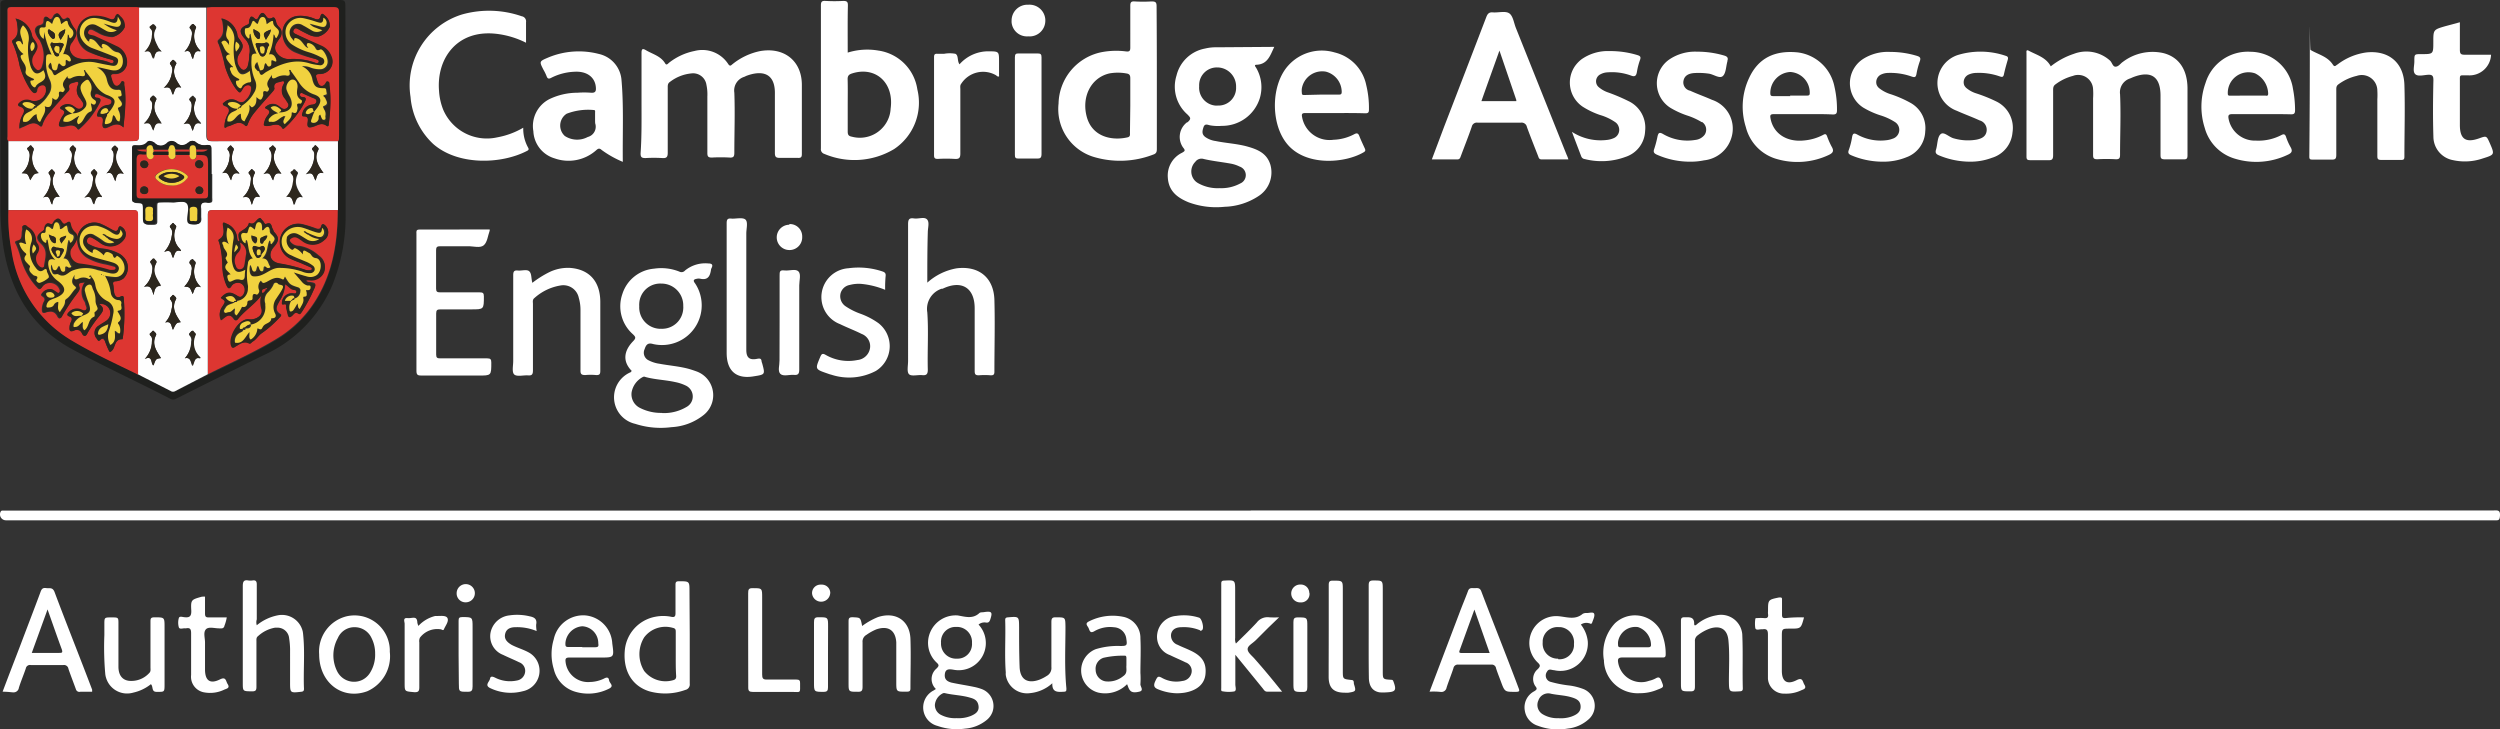 <?xml version="1.0" encoding="UTF-8"?> <svg xmlns="http://www.w3.org/2000/svg" viewBox="0 0 296.56 86.53"><rect x="0" y="0" width="296.56" height="86.53" fill="#333333" stroke="none"/><defs><style>.cls-1{fill:#fff;}.cls-2{fill:#1f201e;}.cls-3{fill:#fefefe;}.cls-4{fill:#dd3631;}.cls-5{fill:#2d271e;}.cls-6{fill:#f1d23f;}</style></defs><title>Cambridge-Logo_White</title><g id="Layer_2" data-name="Layer 2"><g id="Layer_1-2" data-name="Layer 1"><g id="Layer_1-2-2" data-name="Layer 1-2-2"><path class="cls-1" d="M148.37,60.55H295.82c.41,0,.77-.08.74.58s-.22.59-.66.59H.69A.7.7,0,0,1,0,61a.62.62,0,0,1,.09-.32c.06-.12.17-.11.27-.11h148Z"></path><path class="cls-1" d="M76.1,12.18V6.28c0-.49.13-.56.53-.32.8.47,1.76.69,2.28,1.57.16.27.34,0,.47-.1a7.16,7.16,0,0,1,3-1.38,3.66,3.66,0,0,1,4,1.54c.24.37.38.11.54,0a7.65,7.65,0,0,1,3.2-1.52c2.86-.53,5,1.13,5,4s0,5.47,0,8.21c0,.37-.12.47-.47.45H92.54c-.48,0-.62-.1-.62-.59V11.22C92,8.49,90.24,8.36,88.53,9l-.23.11A1.7,1.7,0,0,0,87.11,11c.09,2.37,0,4.74,0,7.11,0,.43-.08.61-.55.58a18.74,18.74,0,0,0-2.12,0c-.43,0-.53-.13-.53-.54V11.46a5.48,5.48,0,0,0-.11-1.4A1.6,1.6,0,0,0,82,8.71h0a4.93,4.93,0,0,0-2.52,1c-.29.19-.27.44-.27.72v7.69c0,.52-.15.66-.64.63a16.68,16.68,0,0,0-2,0c-.45,0-.59-.1-.58-.57C76.13,16.19,76.1,14.18,76.1,12.18Z"></path><path class="cls-1" d="M243.27,7.87A8.82,8.82,0,0,1,246,6.39a4.18,4.18,0,0,1,4.3.8c.26.24.32.75.68.72s.55-.37.83-.56a5.84,5.84,0,0,1,4.78-1.06c1.84.45,2.87,1.91,2.9,4.14v8c0,.35-.08.49-.46.47h-2.24c-.47,0-.5-.18-.5-.55v-7c0-2.35-1.21-3-3.29-2.18l-.3.13a1.72,1.72,0,0,0-1.21,1.88c.11,2.38,0,4.78,0,7.18,0,.41-.1.55-.53.53a19.64,19.64,0,0,0-2.17,0c-.41,0-.5-.11-.5-.5V11.67a7.81,7.81,0,0,0,0-1.08,1.76,1.76,0,0,0-1.82-1.7,1.55,1.55,0,0,0-.56.11,5.93,5.93,0,0,0-2.07,1c-.31.21-.29.49-.29.79v7.62c0,.49-.13.62-.61.59h-2.11c-.32,0-.44-.07-.44-.42V6.33c0-.18-.08-.51.31-.29C241.62,6.53,242.71,6.81,243.27,7.87Z"></path><path class="cls-1" d="M151.16,5.56c-.48,1-.77,2.05-2.08,2.12-.39,0-.13.25-.05.4a4.53,4.53,0,0,1,.41,3.58,4.67,4.67,0,0,1-4.5,3.27,5.4,5.4,0,0,1-1.39-.06c-.29-.06-.63-.26-.79.23s-.2.83.21,1.15a2.78,2.78,0,0,0,1.24.48c1.25.26,2.54.31,3.78.66s2.3.81,2.71,2.16a3.34,3.34,0,0,1-1.44,3.73,7.7,7.7,0,0,1-4,1.25A9.44,9.44,0,0,1,141,24c-1.38-.56-2.38-1.36-2.47-2.95a3,3,0,0,1,1.69-2.93c.32-.19.43-.25.13-.61a2.17,2.17,0,0,1,.46-3l.05,0c.51-.44.34-.57,0-.93a4.38,4.38,0,0,1-1.3-4.61,4.28,4.28,0,0,1,3.38-3.21,5.43,5.43,0,0,1,1.39-.15Zm-6.47,16.76a4.71,4.71,0,0,0,2.44-.56,1.07,1.07,0,0,0-.08-2,3.94,3.94,0,0,0-1-.34c-1.08-.2-2.19-.31-3.26-.56a.9.9,0,0,0-1,.34,1.61,1.61,0,0,0,0,2.28,1.66,1.66,0,0,0,.34.25A4.72,4.72,0,0,0,144.69,22.32Zm-.26-9.8a2.09,2.09,0,0,0,2.2-2v-.24A2.25,2.25,0,0,0,144.48,8h-.08a2.1,2.1,0,0,0-2.15,2,1.93,1.93,0,0,0,0,.24,2.13,2.13,0,0,0,2,2.29h.21Z"></path><path class="cls-2" d="M20.51,0h19.8c.52,0,.66.12.66.66C41,9,41,17.24,41,25.54a21.87,21.87,0,0,1-1.58,8.3,15.92,15.92,0,0,1-8.14,8.29Q26.06,44.7,20.89,47.3a.68.68,0,0,1-.7,0c-3.85-2-7.77-3.78-11.57-5.84C3.89,38.92,1.35,34.82.45,29.61a31.61,31.61,0,0,1-.4-5.32V.72C0,.11.22,0,.78,0ZM1,16.74v8.19a21.11,21.11,0,0,0,.39,4.76,14.82,14.82,0,0,0,7.2,10.72c2.52,1.48,5.18,2.69,7.8,4,1.31.65,2.62,1.3,3.92,2a.51.51,0,0,0,.53,0l3.86-1.95c2.75-1.35,5.55-2.61,8.18-4.2a13.72,13.72,0,0,0,3.75-3.33c2.7-3.52,3.47-7.6,3.46-11.91V16.84c.18-.18.1-.41.1-.61V1.56c0-.56-.18-.65-.69-.64H25.15a2.72,2.72,0,0,0-.64,0h-8a1.06,1.06,0,0,0-.31,0Q8.75.85,1.32.82c-.56,0-.49.31-.49.65V16.13C.85,16.34.76,16.57,1,16.74Z"></path><path class="cls-1" d="M186.05,18.91h-3.18c-.3,0-.34-.2-.41-.39-.45-1.15-.91-2.3-1.33-3.45a.64.64,0,0,0-.72-.52h-5.13a.61.61,0,0,0-.69.47c-.4,1.17-.86,2.31-1.29,3.47-.08.21-.12.43-.45.42h-3L171.32,15q2.51-6.5,5-13c.15-.38.33-.57.77-.53.66.05,1.48-.2,1.94.11s.55,1.15.8,1.76l6,15A3.59,3.59,0,0,1,186.05,18.91ZM177.87,6c-.71,2-1.42,3.95-2.14,6h4.14v-.14Z"></path><path class="cls-1" d="M100.56,6.24A7.74,7.74,0,0,1,104.2,6a5.45,5.45,0,0,1,4.62,4.61,6.62,6.62,0,0,1-2.75,7.07,9.15,9.15,0,0,1-8.3.57.57.57,0,0,1-.39-.63V.62c0-.43.14-.54.55-.51a18.57,18.57,0,0,0,2.11,0c.48,0,.55.16.54.58C100.54,2.47,100.56,4.33,100.56,6.24Zm0,6.24v3.13c0,.41.13.54.51.61a3.66,3.66,0,0,0,4.47-2.61,3.59,3.59,0,0,0,.11-.72c.43-3.06-1.78-5.07-4.57-4.18-.38.12-.54.28-.53.7C100.58,10.43,100.56,11.46,100.56,12.48Z"></path><path class="cls-1" d="M137.23,9.21v8.38c0,.34,0,.6-.41.74a10.91,10.91,0,0,1-7.09.28,5.93,5.93,0,0,1-4.16-6.32,6.36,6.36,0,0,1,5-6.08,9.16,9.16,0,0,1,3-.11c.42.05.51-.07.51-.46V.71c0-.4.07-.57.51-.54a16.68,16.68,0,0,0,2,0c.48,0,.61.09.61.58Q137.23,5,137.23,9.21Zm-3.15,3.35V9.29c0-.38-.11-.53-.48-.58a5.6,5.6,0,0,0-2,0c-2.18.5-3.33,2.78-2.68,5.16s3,2.85,4.84,2.42c.32-.07.29-.31.28-.54Z"></path><path class="cls-1" d="M74.94,44c-1.06-1.07-1-2.31.15-3.51.36-.37.34-.5,0-.83a4.42,4.42,0,0,1-1.26-4.79,4.32,4.32,0,0,1,3.76-3,5.8,5.8,0,0,1,3,.35.54.54,0,0,0,.67-.13A3.78,3.78,0,0,1,84,31.25c.39,0,.64.11.4.56a.77.77,0,0,0-.07.26c-.11.7-.38,1.18-1.23,1a.94.94,0,0,0-.44,0c-.39.07-.48.2-.19.57a4.71,4.71,0,0,1-5,7.17c-.65-.2-.85.14-1,.6a1,1,0,0,0,.37,1.28,4,4,0,0,0,1.39.46c1.17.22,2.37.3,3.52.62.28.08.57.18.85.28a3,3,0,0,1,.83,5.21,6.65,6.65,0,0,1-3.77,1.41,9.8,9.8,0,0,1-4.3-.39,3.23,3.23,0,0,1-.54-6.13Zm3.63,5a5.24,5.24,0,0,0,2.91-.75,1.41,1.41,0,0,0,.5-1.94,1.44,1.44,0,0,0-.69-.6,5.18,5.18,0,0,0-1.21-.39c-1.16-.26-2.36-.28-3.52-.6a.32.32,0,0,0-.3,0,2.55,2.55,0,0,0-1.34,1.84,1.8,1.8,0,0,0,1,1.83,5.48,5.48,0,0,0,2.6.59Zm-.14-10a2.51,2.51,0,0,0,2.62-2.39,1.41,1.41,0,0,0,0-.29,2.59,2.59,0,0,0-2.5-2.68h-.09A2.49,2.49,0,0,0,75.83,36a1.71,1.71,0,0,0,0,.32A2.54,2.54,0,0,0,78.2,39Z"></path><path class="cls-1" d="M62.07,15.15a4.61,4.61,0,0,0,.56,2.33c.13.22.1.32-.13.43-3.07,1.59-8.2,1.74-11.12-.84A8.54,8.54,0,0,1,48.7,11.5a8.81,8.81,0,0,1,6.13-9.79,11.81,11.81,0,0,1,7.06.22.61.61,0,0,1,.51.7h0V5.07A10.43,10.43,0,0,0,58.77,4c-4.61-.47-7,3-6.69,6.77A7.13,7.13,0,0,0,52.57,13,5.63,5.63,0,0,0,59,16.29,9.41,9.41,0,0,0,62.07,15.15Z"></path><path class="cls-1" d="M73.88,19.2a12.15,12.15,0,0,1-2.51-1.41c-.35-.33-.53-.05-.75.12a4.93,4.93,0,0,1-4.82.88,3.52,3.52,0,0,1-2.53-3.22,3.58,3.58,0,0,1,1.9-3.81A7.69,7.69,0,0,1,68.5,11a10.68,10.68,0,0,1,1.6,0c.59.05.62-.26.58-.68-.11-1.18-1.08-1.89-2.51-1.81a6.64,6.64,0,0,0-2.76.71c-.29.16-.45.15-.57-.18a5.4,5.4,0,0,0-.37-.76c-.51-1-.51-1,.57-1.46a9.43,9.43,0,0,1,6-.42,3.44,3.44,0,0,1,2.69,3.15C74,12.67,73.84,15.87,73.88,19.2Zm-3.29-4.83v-1c0-.13.06-.33-.18-.32a7.1,7.1,0,0,0-3.19.44,1.67,1.67,0,0,0-.5,2.31,1.75,1.75,0,0,0,.28.33,2.66,2.66,0,0,0,2.72.12,1.26,1.26,0,0,0,.88-1.63Z"></path><path class="cls-1" d="M274.08,5.92c.89.54,2,.75,2.65,1.74.23.37.39.06.54,0a7.25,7.25,0,0,1,3.44-1.44c2.62-.28,4.43,1.19,4.51,3.85.09,2.83,0,5.67,0,8.51,0,.32-.09.4-.4.39h-2.37c-.4,0-.44-.15-.44-.49V11.77a8.34,8.34,0,0,0,0-1,1.85,1.85,0,0,0-1.83-1.87,1.81,1.81,0,0,0-.61.1,5.88,5.88,0,0,0-2.17,1c-.29.2-.26.46-.26.74v7.62c0,.45-.1.59-.56.57h-2.24c-.24,0-.4,0-.4-.33Q274,12.3,274,6C274-.3,274,6,274.08,5.92Z"></path><path class="cls-1" d="M268.31,13.54h-3.52c-.44,0-.49.16-.43.53a3.18,3.18,0,0,0,3.25,2.61,5.88,5.88,0,0,0,3-.65c.28-.15.44-.14.56.18a6.75,6.75,0,0,0,.54,1.23c.27.46.16.7-.31.91a8.66,8.66,0,0,1-6.23.49,5.24,5.24,0,0,1-3.63-3.65,8.31,8.31,0,0,1,.09-5.35,5.24,5.24,0,0,1,5.31-3.7A5.14,5.14,0,0,1,272,10.53a13.58,13.58,0,0,1,.25,2.54c0,.42-.14.5-.51.49C270.62,13.53,269.46,13.54,268.31,13.54Zm-1.71-2.2h2.1c.14,0,.34.1.36-.2A2.76,2.76,0,0,0,267.5,8.7a2.45,2.45,0,0,0-3.23,2.41c0,.28.19.24.35.24Z"></path><path class="cls-1" d="M214,13.54h-3.58c-.38,0-.47.1-.4.47.31,1.82,1.92,2.88,4,2.65a5.91,5.91,0,0,0,2.25-.66c.23-.13.36-.12.46.15a9.56,9.56,0,0,0,.54,1.23c.3.5.2.75-.33,1a8.72,8.72,0,0,1-6.11.5,5.26,5.26,0,0,1-3.73-3.8,8,8,0,0,1,.4-5.86c1.08-2.31,3-3.29,5.79-3a5.09,5.09,0,0,1,4.32,4.06,11.87,11.87,0,0,1,.3,2.79c0,.38-.09.51-.49.51C216.35,13.52,215.19,13.54,214,13.54Zm-1.66-2.2h2c.28,0,.35-.07.34-.35a2.45,2.45,0,0,0-2.31-2.45A2.5,2.5,0,0,0,210,11c0,.31.05.41.37.4h2Z"></path><path class="cls-1" d="M158.36,13.41h-3.52c-.4,0-.45.13-.38.48a3.31,3.31,0,0,0,3.72,2.69,5.66,5.66,0,0,0,2.45-.65c.38-.21.51-.09.64.26s.41.94.62,1.4c.09.2.12.33-.12.47-2.22,1.32-7,1.73-9.18-1.1-1.9-2.44-1.8-7,.27-9.23a5.34,5.34,0,0,1,5.46-1.51,5,5,0,0,1,3.75,3.88,11.39,11.39,0,0,1,.32,2.91c0,.35-.11.43-.44.43C160.76,13.4,159.56,13.41,158.36,13.41Zm-1.61-2.19h2.05c.2,0,.35,0,.36-.29a2.5,2.5,0,0,0-1.88-2.43,2.45,2.45,0,0,0-2.85,2,2.19,2.19,0,0,0,0,.51c0,.28.15.26.32.26Z"></path><path class="cls-1" d="M110,33.53a7,7,0,0,1,3.48-1.7c2.63-.33,4.4,1.1,4.48,3.74.08,2.83,0,5.68,0,8.52,0,.34-.11.44-.44.43a8.3,8.3,0,0,0-1.41,0c-.41,0-.49-.13-.49-.52V36.57c0-2.43-1.55-3.4-3.8-2.32h-.12a2.52,2.52,0,0,0-1.7,2.81c.16,2.26,0,4.53.06,6.79,0,.55-.17.7-.68.65s-1.25.17-1.54-.1-.12-1-.12-1.6V26.6c0-.58.14-.77.7-.69s1.21-.22,1.54.11.1,1,.1,1.54C110,29.51,110,31.45,110,33.53Z"></path><path class="cls-1" d="M58.09,27.22v.14c-.22.6-.28,1.38-.71,1.74s-1.23.1-1.86.11H52.21c-.36,0-.48.1-.48.47v4.55c0,.38.14.45.48.45h4.68c.38,0,.51.07.51.48,0,1.54,0,1.54-1.5,1.54H52.25c-.37,0-.51.07-.51.49v4.87c0,.38.13.45.48.45h5.57c.4,0,.49.12.49.5,0,1.54,0,1.54-1.51,1.54H50c-.42,0-.6-.06-.6-.54V27.74c0-.25-.08-.51.36-.51Z"></path><path class="cls-1" d="M200.55,19.18a9.66,9.66,0,0,1-4-.83c-.33-.15-.46-.3-.32-.68a12.38,12.38,0,0,0,.39-1.48c.1-.42.21-.55.66-.29a5.72,5.72,0,0,0,3.82.7,1.6,1.6,0,0,0,1.1-.6,1.09,1.09,0,0,0-.28-1.52l-.07,0a8.1,8.1,0,0,0-1.75-.79,10.13,10.13,0,0,1-1.95-.9A3.44,3.44,0,0,1,197.1,8a3.4,3.4,0,0,1,1-1,5.48,5.48,0,0,1,3.22-.87,11.22,11.22,0,0,1,3.21.46c.38.11.5.28.38.63v.07c-.17.59-.16,1.38-.54,1.73s-1.07-.19-1.64-.28a8.35,8.35,0,0,0-1.8-.07c-.57.05-1.11.26-1.23.92a1,1,0,0,0,.79,1.17c.85.39,1.74.7,2.59,1.08a3.6,3.6,0,0,1,2.36,4.3,3.8,3.8,0,0,1-3.3,2.88A7.73,7.73,0,0,1,200.55,19.18Z"></path><path class="cls-1" d="M291.8,2.64V5.9c0,.44.09.6.56.59h3.14a2.56,2.56,0,0,1-2.66,2.45h-.16c-1,0-.87-.14-.88.89v5c0,1.69.72,2.14,2.29,1.58.87-.31.87-.31,1.26.57.59,1.36.59,1.37-.85,1.82A6.52,6.52,0,0,1,291,19a2.84,2.84,0,0,1-2.34-2.76c-.07-2.24-.05-4.48,0-6.72,0-.49-.1-.68-.63-.65s-1.21.24-1.53-.08-.09-1-.1-1.54c0-.83,0-.83.84-.83,1.41,0,1.41,0,1.41-1.44s0-1.46,1.41-1.87Z"></path><path class="cls-1" d="M233.68,19.18a9.63,9.63,0,0,1-3.67-.75c-.39-.16-.46-.35-.34-.72.18-.61.14-1.46.54-1.8s1,.39,1.62.52a6,6,0,0,0,2.66.13c.56-.12,1.07-.34,1.17-1a1.15,1.15,0,0,0-.84-1.28c-.89-.41-1.81-.74-2.7-1.14a3.5,3.5,0,0,1,.24-6.65,9.28,9.28,0,0,1,5.59.14c.28.08.28.26.21.49-.16.55-.32,1.11-.44,1.67-.07.36-.2.38-.51.27a7.41,7.41,0,0,0-2.76-.41,2.29,2.29,0,0,0-.93.2A1,1,0,0,0,233,10.1a1,1,0,0,0,.27.35,3.4,3.4,0,0,0,1.17.63,18.11,18.11,0,0,1,2.46,1,3.48,3.48,0,0,1,1.83,3.64,3.43,3.43,0,0,1-2.44,3A7.2,7.2,0,0,1,233.68,19.18Z"></path><path class="cls-1" d="M223.29,19.18a9.58,9.58,0,0,1-3.66-.75c-.36-.15-.45-.3-.31-.66a8.35,8.35,0,0,0,.38-1.49c.08-.48.24-.53.65-.3a5.68,5.68,0,0,0,3.59.63,2.64,2.64,0,0,0,.55-.15,1.11,1.11,0,0,0,.8-.91,1.09,1.09,0,0,0-.53-1.09,7,7,0,0,0-1.74-.79,9.75,9.75,0,0,1-2-.91A3.43,3.43,0,0,1,220,8V8a3.4,3.4,0,0,1,1-1,5.48,5.48,0,0,1,3.23-.84,10.8,10.8,0,0,1,3.14.46c.35.11.51.21.38.61a9.21,9.21,0,0,0-.41,1.54c-.08.45-.26.42-.6.3A7.52,7.52,0,0,0,224,8.65a2.06,2.06,0,0,0-.81.17,1,1,0,0,0-.58,1.22,1,1,0,0,0,.33.44,4.24,4.24,0,0,0,1.42.72,13.49,13.49,0,0,1,2.27,1,3.42,3.42,0,0,1,1.75,3.37,3.39,3.39,0,0,1-2.22,3.08A7.24,7.24,0,0,1,223.29,19.18Z"></path><path class="cls-1" d="M63.15,33.55a11.82,11.82,0,0,1,2-1.26,5.06,5.06,0,0,1,2.48-.51c2.26.17,3.56,1.58,3.58,4V44c0,.4-.11.51-.51.49a6.84,6.84,0,0,0-1.28,0c-.46,0-.57-.13-.56-.57V36.85a5.14,5.14,0,0,0-.2-1.51,1.87,1.87,0,0,0-2.2-1.47h0a6.1,6.1,0,0,0-3.06,1.48c-.26.2-.18.46-.18.71v7.87c0,.49-.12.64-.6.6s-1.29.18-1.61-.1-.12-1.08-.13-1.65V32.66c0-.43.09-.62.55-.57s1.07-.18,1.36.1S63,33,63.15,33.55Z"></path><path class="cls-1" d="M186.47,15.64a6.24,6.24,0,0,0,4.23.95,2.55,2.55,0,0,0,.67-.18A1.07,1.07,0,0,0,192,15a1,1,0,0,0-.41-.52,6.24,6.24,0,0,0-1.79-.84,9.49,9.49,0,0,1-2.08-1,3.45,3.45,0,0,1-.89-4.8h0a3.91,3.91,0,0,1,.74-.78,5.42,5.42,0,0,1,3.37-1,11,11,0,0,1,3.28.47c.33.1.46.2.33.57a7.81,7.81,0,0,0-.37,1.42c-.08.47-.23.64-.74.43a6.58,6.58,0,0,0-2.71-.37,1.92,1.92,0,0,0-.85.22A.93.93,0,0,0,189.4,10v0a.88.88,0,0,0,.24.33,3.4,3.4,0,0,0,1.16.65,22.1,22.1,0,0,1,2.35,1,3.48,3.48,0,0,1,2,3.56,3.36,3.36,0,0,1-2.32,3.07,8.16,8.16,0,0,1-4.84.26.5.5,0,0,1-.42-.33C187.24,17.67,186.88,16.74,186.47,15.64Z"></path><path class="cls-1" d="M187.53,74.09a3.89,3.89,0,0,1,.82,2,3.26,3.26,0,0,1-4,3.41c-.29,0-.61-.24-.84.18a.78.78,0,0,0,.18,1.09.85.85,0,0,0,.31.13,13.65,13.65,0,0,0,2.19.42,7.38,7.38,0,0,1,1.54.38,2.14,2.14,0,0,1,1.33,2.72,2.19,2.19,0,0,1-.72,1,4.32,4.32,0,0,1-2.34,1,6.72,6.72,0,0,1-3.58-.33,2.23,2.23,0,0,1-1.54-1.79A2.15,2.15,0,0,1,182,82c.31-.2.39-.29.11-.63a1.52,1.52,0,0,1,.31-2c.28-.3.35-.44,0-.77A3.19,3.19,0,0,1,185,73.11c.94.1,1.88.44,2.74-.29a.84.84,0,0,1,.49-.1c.31,0,.79-.17.88.1s-.12.68-.23,1-.25.11-.39.11A1.13,1.13,0,0,0,187.53,74.09ZM184.94,85.2a3.87,3.87,0,0,0,1.51-.21c.56-.21,1.08-.51,1.05-1.21s-.54-.9-1.1-1.07c-.77-.23-1.6-.25-2.39-.41a1.23,1.23,0,0,0-1.52.79,1.28,1.28,0,0,0,.5,1.63,3.35,3.35,0,0,0,1.95.47Zm-.09-7a1.72,1.72,0,0,0,1.86-1.55,2.26,2.26,0,0,0,0-.26,1.81,1.81,0,0,0-1.61-2h-.2A1.76,1.76,0,0,0,183,76v.21a1.78,1.78,0,0,0,1.64,1.92h.18Z"></path><path class="cls-1" d="M116.08,74.09a3.22,3.22,0,0,1-3,5.35c-.51-.08-.93-.1-1,.53s.28.86.77,1c.87.19,1.76.32,2.63.5a6,6,0,0,1,.92.25,2.14,2.14,0,0,1,1.34,2.71,2.22,2.22,0,0,1-.72,1,4.58,4.58,0,0,1-2.53,1,6.9,6.9,0,0,1-3.28-.32,2.26,2.26,0,0,1-.45-4.21l.26-.17a1.62,1.62,0,0,1-.07-2.29,1.29,1.29,0,0,1,.17-.16c.26-.28.3-.39,0-.67a3.2,3.2,0,0,1-.74-3.69A3.28,3.28,0,0,1,113.51,73h.06c.89.14,1.8.48,2.61-.28.11-.1.33-.08.5-.1,1-.16,1.08,0,.78.89-.09.26-.21.38-.5.34A1.08,1.08,0,0,0,116.08,74.09Zm-2.61,11.1a3.9,3.9,0,0,0,1.69-.26c.52-.22,1-.51.92-1.17s-.48-.86-1-1c-1-.3-2-.3-3-.54a.4.4,0,0,0-.3.06,1.68,1.68,0,0,0-.88,1.33,1.3,1.3,0,0,0,.78,1.22A3.58,3.58,0,0,0,113.47,85.19Zm1.83-8.91a1.79,1.79,0,0,0-1.66-1.91h-.2A1.72,1.72,0,0,0,111.63,76a.89.89,0,0,0,0,.23,1.78,1.78,0,0,0,1.65,1.9h.2a1.71,1.71,0,0,0,1.82-1.61A1,1,0,0,0,115.3,76.28Z"></path><path class="cls-1" d="M105,34.38a9.94,9.94,0,0,0-2.79-.7,4.14,4.14,0,0,0-1.4.12,1.38,1.38,0,0,0-1.1,1,1.44,1.44,0,0,0,.58,1.52,7.87,7.87,0,0,0,1.76.89,8.8,8.8,0,0,1,2.15,1.12,3.45,3.45,0,0,1-.3,5.67,6.79,6.79,0,0,1-5.28.45,3.38,3.38,0,0,1-.42-.13c-1.54-.53-1.52-.51-.89-2,.15-.35.27-.43.62-.23a5.39,5.39,0,0,0,3.77.62,1.68,1.68,0,0,0,1.51-1.44,1.56,1.56,0,0,0-1-1.66c-.84-.42-1.72-.75-2.56-1.16a3.43,3.43,0,0,1,1-6.63,8.9,8.9,0,0,1,4,.37c.27.09.44.19.41.52A15,15,0,0,0,105,34.38Z"></path><path class="cls-1" d="M113.82,7.63a4.55,4.55,0,0,1,3.59-1.54c1.07,0,1.1.07,1.1,1.12V8.94a.29.29,0,0,1,0,.13c-.18.06-.27-.09-.39-.16a3.08,3.08,0,0,0-4.08,1c-.18.21-.12.45-.12.67V18.2c0,.55-.15.68-.67.65a16.68,16.68,0,0,0-2,0c-.31,0-.45-.06-.45-.42V6.78c0-.3.08-.42.39-.4H112a3.72,3.72,0,0,1,1.33,0C113.73,6.57,113.52,7.21,113.82,7.63Z"></path><path class="cls-1" d="M86.2,34.3V26.49c0-.45.1-.61.56-.56s1.32-.18,1.66.11.11,1.08.11,1.65V41.51c0,.94.4,1.24,1.31,1.05.34-.07.48,0,.5.31a2.58,2.58,0,0,0,.08.26c.35,1.3.35,1.3-1,1.51C87.34,45,86.2,44,86.2,41.86Z"></path><path class="cls-1" d="M169.58,82.05l3.55-9.35c.32-.86.68-1.7,1-2.56.15-.46.45-.37.76-.37s.64-.1.82.36c1.46,3.85,3,7.67,4.43,11.49.13.32.13.44-.28.45-1.35,0-1.35.05-1.82-1.23-.19-.51-.39-1-.57-1.56a.51.51,0,0,0-.57-.44H173a.52.52,0,0,0-.59.43c-.25.77-.56,1.52-.81,2.29a.62.62,0,0,1-.69.52h0A7.78,7.78,0,0,0,169.58,82.05Zm5.32-9.74-1.75,4.83c-.11.29,0,.32.26.32h3.3C176.1,75.73,175.53,74.09,174.9,72.31Z"></path><path class="cls-1" d="M.31,82.05c.69-1.83,1.37-3.59,2.05-5.36C3.17,74.54,4,72.4,4.8,70.24c.12-.34.25-.54.66-.48s.76-.13,1,.44c1.46,3.89,3,7.73,4.47,11.61v.25H9.53A.43.43,0,0,1,9,81.75a.06.06,0,0,1,0,0H9c-.29-.8-.6-1.59-.88-2.4a.53.53,0,0,0-.61-.46H3.65a.5.5,0,0,0-.59.41h0c-.26.77-.58,1.51-.82,2.28a.63.63,0,0,1-.69.55l-.08,0A11.23,11.23,0,0,0,.31,82.05Zm3.46-4.6H7c.33,0,.47,0,.33-.42-.57-1.54-1.11-3.11-1.69-4.74Z"></path><path class="cls-1" d="M81.82,75.27V81.1a.66.66,0,0,1-.52.74A7,7,0,0,1,77,82c-2-.63-3.08-2.38-2.89-4.77a4.45,4.45,0,0,1,3.64-4.07,4.75,4.75,0,0,1,1.84,0c.4.09.55,0,.54-.44V69.38c0-.33.07-.43.42-.43,1.24,0,1.24,0,1.24,1.21ZM80.16,77.6V75c0-.29,0-.45-.38-.53a3.15,3.15,0,0,0-3.36,1.13,3.79,3.79,0,0,0,0,4,3.23,3.23,0,0,0,3.38,1.1c.3-.07.42-.19.41-.51C80.15,79.34,80.16,78.47,80.16,77.6Z"></path><path class="cls-1" d="M30.46,74.17A5.63,5.63,0,0,1,32.91,73a2.53,2.53,0,0,1,3,1.9,3.78,3.78,0,0,1,.06.47c.21,2.11,0,4.23.09,6.34,0,.23-.07.32-.32.35-1.34.15-1.33.16-1.33-1.19V77a8.94,8.94,0,0,0-.11-1.27,1.38,1.38,0,0,0-1.48-1.27.76.76,0,0,0-.21,0,4,4,0,0,0-2,1c-.23.17-.19.41-.19.64v5.38c0,.42-.11.54-.54.53C28.8,82,28.8,82,28.8,81V69.55c0-.54.1-.8.68-.69a1.69,1.69,0,0,0,.45,0c.41-.07.54.09.53.51v4.1A1.19,1.19,0,0,0,30.46,74.17Z"></path><path class="cls-1" d="M152.09,82.05h-1.75c-.3,0-.4-.2-.54-.38l-3.26-4V81.2c0,.28.18.73-.13.82A3.93,3.93,0,0,1,145,82c-.18,0-.13-.25-.13-.39V69.22c0-.29.11-.34.37-.35,1.28-.06,1.28-.07,1.28,1.23v5.57a1.28,1.28,0,0,0,.09.67c.85-.84,1.69-1.64,2.48-2.5a1.59,1.59,0,0,1,1.49-.61,11,11,0,0,0,1.15,0l-1.28,1.23L149,75.91c-.45.45-1,.68-1,1.1s.57.81.89,1.21C150,79.47,151,80.69,152.09,82.05Z"></path><path class="cls-1" d="M123.55,12.56v5.69c0,.46-.13.58-.57.56h-2.17c-.35,0-.42-.11-.42-.44V6.8c0-.38.11-.47.46-.46h2.24c.37,0,.46.11.46.47Z"></path><path class="cls-1" d="M133.7,81.16a3.66,3.66,0,0,1-3.41,1A2.71,2.71,0,0,1,130,77a9,9,0,0,1,2.91-.37c.77,0,.82-.07.7-.84a1.54,1.54,0,0,0-1.45-1.38,3.71,3.71,0,0,0-2.35.47c-.51.3-.55-.1-.68-.38s-.49-.54.07-.8a6.21,6.21,0,0,1,4-.54,2.54,2.54,0,0,1,2.08,2.57c.07,1.36,0,2.73,0,4.1a10,10,0,0,1,0,1.34c0,.3.45.75-.14.88-.85.2-1.12,0-1.34-.64Zm-.08-2.23v-.88c0-.17-.05-.3-.25-.27a10.26,10.26,0,0,0-2.47.25,1.36,1.36,0,0,0-.93,1.44,1.4,1.4,0,0,0,1.14,1.35,2.77,2.77,0,0,0,2.14-.62C133.79,79.84,133.57,79.34,133.62,78.93Z"></path><path class="cls-1" d="M37.86,77.61a4.3,4.3,0,0,1,3.29-4.51,4.19,4.19,0,0,1,5,3.22,3.94,3.94,0,0,1,.09,1A4.53,4.53,0,0,1,43.56,82C40.61,83.08,37.86,81,37.86,77.61Zm6.64-.06a4,4,0,0,0-.43-1.87,2.2,2.2,0,0,0-2-1.28,2.14,2.14,0,0,0-2,1.3A4.22,4.22,0,0,0,40,79.64a2.24,2.24,0,0,0,3,1h0a2.27,2.27,0,0,0,.9-.84A4,4,0,0,0,44.5,77.55Z"></path><path class="cls-1" d="M199.4,77.6V73.75c0-.35,0-.54.47-.53s1.12-.1,1.1.77c0,.36.26.13.4,0a4.93,4.93,0,0,1,2.25-1,2.52,2.52,0,0,1,3,1.9,2.07,2.07,0,0,1,.06.5c.09,2.09,0,4.18.06,6.27,0,.29-.13.34-.39.35-1.25.07-1.24.08-1.26-1.2,0-1.62.1-3.25-.06-4.87-.13-1.28-.92-1.77-2.16-1.39a5.12,5.12,0,0,0-1.45.79.8.8,0,0,0-.36.75V81.4c0,.47-.08.63-.59.61-1.07,0-1.07,0-1.07-1.08Z"></path><path class="cls-1" d="M69.86,78H67.55c-.4,0-.51.1-.46.51a2.68,2.68,0,0,0,3,2.38h.1a4,4,0,0,0,1.47-.4c.29-.16.54-.18.59.2s.66.66,0,1a5.45,5.45,0,0,1-4,.37,3.67,3.67,0,0,1-2.56-2.7,6.07,6.07,0,0,1,0-3.53A3.57,3.57,0,0,1,69.42,73a3.52,3.52,0,0,1,3.21,3.33C72.86,78,72.86,78,71.22,78Zm-.77-1.22h1.47c.47,0,.45-.15.41-.49a2,2,0,0,0-1.9-2,2.17,2.17,0,0,0-2,2c0,.34,0,.47.39.46h1.59Z"></path><path class="cls-1" d="M194.5,82.23a4,4,0,0,1-4.23-3.75.49.49,0,0,1,0-.12,5.11,5.11,0,0,1,1.31-4.43,3.46,3.46,0,0,1,4.9.17h0a3.23,3.23,0,0,1,.47.63,6.46,6.46,0,0,1,.64,2.9c0,.36-.15.37-.42.36H192.5c-.57,0-.62.19-.54.66a2.78,2.78,0,0,0,3.22,2.23,3.17,3.17,0,0,0,.44-.12,3,3,0,0,0,.77-.28c.37-.22.53-.12.68.26.31.77.34.77-.45,1.07A5.3,5.3,0,0,1,194.5,82.23Zm-.62-5.45h1.6c.16,0,.33,0,.37-.22a2.25,2.25,0,0,0-1.54-2.17,2.08,2.08,0,0,0-2.37,1.75,2.17,2.17,0,0,0,0,.36c0,.3.18.28.37.28Z"></path><path class="cls-1" d="M124.83,81.05a4.56,4.56,0,0,1-2.62,1.17,2.55,2.55,0,0,1-2.9-2.14,1.63,1.63,0,0,1,0-.31c-.16-2.06,0-4.14-.07-6.21,0-.25.09-.31.34-.33,1.31-.11,1.3-.11,1.31,1.2,0,1.56,0,3.12.06,4.68s1,2,2.32,1.53a4.77,4.77,0,0,0,.9-.46,1.07,1.07,0,0,0,.55-1.06V73.81c0-.43.07-.6.55-.58,1.12,0,1.1,0,1.12,1.13,0,2.43-.13,4.87.11,7.29,0,.32,0,.4-.36.41C125.41,82.1,124.79,82.12,124.83,81.05Z"></path><path class="cls-1" d="M102.27,74.26a8.49,8.49,0,0,1,1.88-1.06c2.09-.68,3.76.4,3.85,2.57.07,2,0,3.93,0,5.89,0,.32-.12.38-.41.39-1.27,0-1.27.06-1.27-1.19V76.19c-.1-1.47-1-2-2.37-1.53a5.82,5.82,0,0,0-1.17.65.91.91,0,0,0-.46.89v5.26c0,.48-.11.62-.6.6-1.06,0-1.06,0-1.06-1.08V73.81c0-.41,0-.61.53-.59C102.07,73.27,102.07,73.23,102.27,74.26Z"></path><path class="cls-1" d="M17.9,81.16a5.13,5.13,0,0,1-2.09,1,2.6,2.6,0,0,1-3.23-1.76,2.36,2.36,0,0,1-.1-.53,36.22,36.22,0,0,1-.1-4.54V74.06c0-.82,0-.82.85-.82s.82,0,.82.84v5c0,1,.45,1.58,1.24,1.68a2.87,2.87,0,0,0,2.42-.93c.2-.19.14-.44.14-.67V73.78c0-.38,0-.56.51-.55,1.16,0,1.16,0,1.16,1.17v6.73c0,1,0,.94-.95.94C17.93,82.07,18.21,81.44,17.9,81.16Z"></path><path class="cls-1" d="M92.48,38.26V32.69c0-.44,0-.68.57-.61s1.32-.23,1.66.11.1,1.09.1,1.66v10c0,.51-.15.67-.64.62s-1.26.22-1.6-.12-.09-1-.1-1.6C92.47,41.27,92.48,39.77,92.48,38.26Z"></path><path class="cls-1" d="M139.61,82.24a6.24,6.24,0,0,1-2.18-.45c-.51-.19-.65-.43-.38-1s.33-.63.84-.35a3.46,3.46,0,0,0,2.36.34,1.23,1.23,0,0,0,1.1-1,1.07,1.07,0,0,0-.72-1.21c-.61-.3-1.24-.56-1.85-.86a2.3,2.3,0,0,1-1.5-2.54,2.47,2.47,0,0,1,2.25-2.11,5.92,5.92,0,0,1,2.71.21c.33.09.62,1.24.37,1.46s-.24,0-.35,0a5,5,0,0,0-2.07-.33c-.57,0-1.1.17-1.26.77a1.16,1.16,0,0,0,.77,1.32c.47.24,1,.43,1.45.65,1.49.67,2,1.52,1.84,2.91-.14,1.11-1,1.87-2.48,2.12A6.82,6.82,0,0,1,139.61,82.24Z"></path><path class="cls-1" d="M63.66,74.86a6,6,0,0,0-2.48-.46c-.55,0-1.09.14-1.25.77s.22,1,.75,1.32c.72.38,1.52.58,2.2,1A2.48,2.48,0,0,1,62,82a5.6,5.6,0,0,1-3.8-.35c-.79-.35-.13-.77-.07-1.14s.38-.23.61-.12a3.89,3.89,0,0,0,2.55.34,1.17,1.17,0,0,0,1-1,1.08,1.08,0,0,0-.71-1.17c-.63-.31-1.28-.57-1.91-.88A2.36,2.36,0,0,1,58.2,75a2.56,2.56,0,0,1,2.22-2,6.31,6.31,0,0,1,2.41.11c.55.11.91.31.77,1A4.17,4.17,0,0,0,63.66,74.86Z"></path><path class="cls-1" d="M24.32,70.77v2c0,.35.08.48.45.47H26.9a5,5,0,0,1-.28,1,.34.34,0,0,1-.37.3H26c-.55,0-1.28-.24-1.59.13s-.09,1-.09,1.54v3.2c0,1.32.59,1.77,1.76,1.19.75-.38.7.2.92.54.33.51-.15.55-.42.68a3.84,3.84,0,0,1-2.31.32,1.88,1.88,0,0,1-1.6-2.07V75.14c0-.46-.08-.7-.58-.61a.67.67,0,0,1-.2,0c-.23,0-.6.15-.68-.13a2,2,0,0,1,0-1.07c.07-.27.42-.14.62-.12.63.08.89-.07.86-.79-.07-1.28,0-1.28,1.22-1.63A2.82,2.82,0,0,1,24.32,70.77Z"></path><path class="cls-1" d="M214,73.24c-.36,1.33-.36,1.33-1.63,1.33-1,0-1,0-1,1v4c0,1.27.61,1.7,1.76,1.11.74-.38.7.2.91.53.31.49-.11.56-.4.69a4.1,4.1,0,0,1-1.92.38,1.9,1.9,0,0,1-2-1.79V75.28c0-.49-.11-.72-.63-.63h-.19c-.23,0-.59.15-.68-.14a3.84,3.84,0,0,1,0-1.07c0-.14.15-.12.26-.12a5,5,0,0,1,.77,0c.4.05.55-.1.48-.49a1.82,1.82,0,0,1,0-.33c0-1.36,0-1.36,1.33-1.63.25,0,.34,0,.33.26v1.8c0,.31.09.4.4.39A16,16,0,0,1,214,73.24Z"></path><path class="cls-1" d="M88.75,75.88v-5.5c0-.45.06-.63.57-.61,1.09,0,1.09,0,1.09,1.12V80c0,.46.09.63.59.61h3.45c.37,0,.48.11.46.47,0,1.21.11,1-.92,1H89.33c-.45,0-.58-.11-.57-.56C88.76,79.63,88.75,77.75,88.75,75.88Z"></path><path class="cls-1" d="M162.36,74.87V69.48c0-.44.06-.63.58-.62,1.08,0,1.09,0,1.09,1.11v9.61c0,1,0,1,1,1.06.2,0,.22.09.28.24.37,1,.23,1.2-.82,1.25a5.75,5.75,0,0,1-.83,0c-.84-.13-1.28-.74-1.28-1.79C162.35,78.5,162.36,76.68,162.36,74.87Z"></path><path class="cls-1" d="M157.62,74.84V69.4c0-.43.12-.53.53-.52,1.14,0,1.14,0,1.14,1.13v9.54c0,1,0,1,1,1.11.39,0,.27.33.33.51.26.82.22.86-.66,1a3.38,3.38,0,0,1-.45,0c-1.29,0-1.89-.55-1.9-1.85C157.61,78.47,157.62,76.65,157.62,74.84Z"></path><path class="cls-1" d="M49.63,74.25a4.05,4.05,0,0,1,2-1.18h.25c.45,0,1.09-.09,1.22.3s-.26.85-.44,1.28c-.09.21-.26,0-.39,0a2.58,2.58,0,0,0-2.46,1,1,1,0,0,0-.07.56v5.31c0,.5-.14.61-.61.59C48,82,48,82.06,48,81V74c0-.25-.25-.74.34-.68s1.14-.35,1.17.57A2.53,2.53,0,0,0,49.63,74.25Z"></path><path class="cls-1" d="M155.08,77.65V81.5c0,.44-.09.59-.55.58-1.09,0-1.1,0-1.1-1.12V73.8c0-.44.11-.57.56-.56,1.09,0,1.09,0,1.09,1.1Z"></path><path class="cls-1" d="M98.22,77.61v3.9c0,.4-.08.56-.51.56-1.15,0-1.15,0-1.15-1.13V73.83c0-.45.07-.63.58-.61,1.09,0,1.09,0,1.09,1.12Z"></path><path class="cls-1" d="M54.4,77.63v-4c0-.33.08-.42.42-.43,1.24,0,1.24,0,1.24,1.22v7c0,.49-.11.66-.63.64-1,0-1,0-1-1Z"></path><path class="cls-1" d="M122,4.31a1.83,1.83,0,0,1-2-1.65,1,1,0,0,1,0-.17A1.88,1.88,0,0,1,121.83.56H122a1.88,1.88,0,0,1,2,1.76v.14a1.86,1.86,0,0,1-1.86,1.86H122Z"></path><path class="cls-1" d="M93.63,26.58A1.46,1.46,0,0,1,95.16,28v.12a1.5,1.5,0,0,1-1.44,1.54h-.08a1.5,1.5,0,0,1,0-3h0Z"></path><path class="cls-1" d="M98.48,70.4a1.08,1.08,0,0,1-2.15,0h0a1,1,0,0,1,1-1.05h.16a1,1,0,0,1,1,1Z"></path><path class="cls-1" d="M54.17,70.37a1.08,1.08,0,1,1,1.08,1.08h-.08A1.05,1.05,0,0,1,54.17,70.37Z"></path><path class="cls-1" d="M155.34,70.39a1,1,0,0,1-.93,1.07h-.18a1.06,1.06,0,0,1,0-2.12h.08a1,1,0,0,1,1,.94Z"></path><path class="cls-3" d="M40.09,16.74v8.19H25.27c-.44,0-.62.06-.62.57V44.39l-3.86,2a.51.51,0,0,1-.53,0c-1.3-.67-2.61-1.32-3.92-2V25.44c0-.51-.24-.51-.62-.51H1V16.74H15.47c1,0,1,0,1-1V.9h8V16c0,.64.16.76.76.75C30.24,16.72,35.16,16.74,40.09,16.74Zm-15,3.91V17.71c0-.39-.08-.53-.49-.51a1.54,1.54,0,0,1-1.35-.34.63.63,0,0,0-.88.07A1,1,0,0,1,21,17H21a.76.76,0,0,0-1.05,0,1.09,1.09,0,0,1-1.53,0l0,0a.6.6,0,0,0-.82-.08,1.59,1.59,0,0,1-1.4.37c-.25,0-.38,0-.38.34v6.08c0,.26.08.36.36.38.93.05.93.06.93,1v.58c0,1.06,0,1,1.09,1,.36,0,.48-.1.46-.46v-1.6c0-.53,0-.61.43-.61h1.41c.47,0,1.37-.26,1.73.1s.13,1.13.09,1.72.12.77.75.78.89-.2.8-.84v-1c-.1-.63.15-.85.77-.74s.56-.13.54-.56c0-.93,0-1.87,0-2.81Zm-5.89-6c-.65-1-1.24-1.76-.66-2.82.1-.19-.12-.3-.22-.42a.18.18,0,0,0-.29,0c-.07.07-.35.26-.12.46s.17.5.15.77a3,3,0,0,1-1,2c.94-.37.86.39,1.15.77.16-.5.18-1.05,1-.81Zm2.3-4.25c-.58-.92-1.22-1.74-.59-2.82.07-.13-.14-.3-.26-.42s-.23,0-.3.09-.3.24-.11.43a.92.92,0,0,1,.16.9,3,3,0,0,1-.95,1.86c.93-.29.84.4,1.09.8.21-.43.17-1.1.95-.84Zm12.44,13c.77-.21.73.44,1,.91.19-.52.25-1.1,1-.9-.62-.87-1.15-1.69-.62-2.76.12-.26-.15-.31-.24-.46s-.18-.07-.24,0-.35.27-.16.48a1.57,1.57,0,0,1,.13,1.08,2.81,2.81,0,0,1-.8,1.62ZM20.53,30.6c.22-.39.2-1.06.92-.82v-.1s-.11-.13-.15-.2A2.2,2.2,0,0,1,20.87,27c.13-.26-.13-.32-.22-.46s-.18-.11-.26,0-.37.26-.18.46c.35.39.18.8.12,1.21a3.54,3.54,0,0,1-.86,1.66C20.44,29.48,20.26,30.25,20.53,30.6Zm3.34-15.91a1,1,0,0,0-.12-.23,2.26,2.26,0,0,1-.54-2.59c.11-.23-.14-.32-.24-.46s-.19,0-.26.05-.34.26-.14.48a1.39,1.39,0,0,1,.14,1,3.28,3.28,0,0,1-.93,1.78c.91-.33.83.34,1.08.79.2-.48.2-1.12,1-.84Zm-2,27.82c.77-.21.72.46.94.91.22-.48.22-1.1.9-.9v-.11a2.24,2.24,0,0,1-.57-2.64c.1-.2-.11-.29-.21-.42s-.21-.13-.3,0-.34.25-.13.47a.76.76,0,0,1,.17.71,3.07,3.07,0,0,1-.76,2ZM37.44,21.42c.16-.5.2-1.06.92-.87-.59-.88-1.19-1.69-.62-2.77.11-.21-.13-.33-.25-.47s-.2,0-.25.07-.36.26-.14.47.18.54.16.84a3.13,3.13,0,0,1-1,2C37.25,20.27,37.14,21,37.44,21.42ZM19.1,42.48c-.55-.86-1.15-1.65-.59-2.7.12-.23-.13-.33-.23-.48s-.21,0-.26.07-.37.25-.14.46.18.58.15.9a3.07,3.07,0,0,1-.86,1.85c1-.46.67.54,1,.77C18.5,42.55,18.5,42.55,19.1,42.48ZM2.58,20.55c.7,0,.7,0,1,.81.44-.77.44-.77,1-.85A2.43,2.43,0,0,1,4,17.8c.08-.25-.14-.32-.23-.47s-.18-.08-.26,0-.35.27-.16.48a1.57,1.57,0,0,1,.13,1.08A2.57,2.57,0,0,1,2.58,20.55Zm25.83.06a1.07,1.07,0,0,0-.15-.22,2.24,2.24,0,0,1-.55-2.58c.12-.24-.13-.33-.23-.47s-.19-.08-.26,0-.36.25-.16.47a1.09,1.09,0,0,1,.18.83,2.89,2.89,0,0,1-.88,1.89c.77-.27.77.42,1.06.84C27.55,20.84,27.68,20.37,28.41,20.61ZM22.85,34.88c.23-.43.21-1.1,1-.84a2.5,2.5,0,0,1-.66-2.79c.07-.25-.15-.31-.25-.45s-.19,0-.26,0-.33.28-.12.49a.89.89,0,0,1,.16.77A2.9,2.9,0,0,1,21.86,34C22.52,34.05,22.52,34.05,22.85,34.88ZM9.66,20.63a1.71,1.71,0,0,0-.13-.23A2.27,2.27,0,0,1,9,17.8c.12-.26-.13-.32-.22-.47s-.19-.06-.26,0-.35.27-.16.47a.91.91,0,0,1,.18.84,3.12,3.12,0,0,1-.89,1.92c.84-.34.78.36,1,.79C8.9,21,8.81,20.27,9.66,20.63Zm5,0c-.72-.94-1.26-1.8-.69-2.88.09-.16-.14-.29-.25-.41s-.23,0-.3.08-.3.24-.11.43.18.72.13,1.09a2.87,2.87,0,0,1-.83,1.64c.77-.29.77.38,1.06.92.12-.64.22-1.14,1-.87Zm18.71,0c-.64-.92-1.23-1.73-.68-2.82.12-.24-.13-.34-.23-.48s-.19,0-.26.05-.35.24-.15.47a1.87,1.87,0,0,1,.1,1.22,3.06,3.06,0,0,1-.9,1.6c.92-.39.84.38,1.15.73.13-.51.19-1,1-.78ZM12.08,23.39c0-.19-.15-.23-.21-.33-.43-.75-.91-1.5-.4-2.41.13-.24-.11-.33-.2-.48s-.18-.08-.26,0-.36.28-.17.47c.32.35.17.72.13,1.08a2.8,2.8,0,0,1-1,1.73c1-.37.85.4,1.13.79C11.36,23.79,11.34,23.16,12.08,23.39Zm7.51,14.87c.82-.23.7.51.93.87.41-.84.41-.84.92-.9-.54-.83-1.14-1.65-.56-2.73.1-.18-.12-.29-.22-.42s-.16-.14-.25,0-.37.26-.19.48c.35.41.18.84.1,1.28A3,3,0,0,1,19.59,38.26Zm10.29-14c.21-.51.2-1.11.92-.91v-.1c-.63-.81-1.14-1.63-.59-2.7.11-.2-.15-.32-.25-.45s-.18,0-.24.08-.32.28-.12.48a1.07,1.07,0,0,1,.13.89,2.85,2.85,0,0,1-.93,1.84c.88-.21.87.39,1.08.91ZM19.18,6.11a3.16,3.16,0,0,1-.37-.45c-.37-.72-.79-1.43-.31-2.26.13-.24-.09-.34-.19-.48a.16.16,0,0,0-.22,0h0s-.37.28-.17.48.17.68.14,1a2.91,2.91,0,0,1-.85,1.72c.9-.31.75.48,1.06.82C18.39,6.52,18.39,5.92,19.18,6.11ZM5.12,23.43c.91-.38.74.47,1.07.83.12-.51.2-1.05.89-.9-.58-.87-1.17-1.68-.6-2.75.1-.19-.11-.3-.21-.43a.14.14,0,0,0-.18-.07.12.12,0,0,0-.07.07c-.1.14-.36.25-.19.47a1.07,1.07,0,0,1,.18.83A3.2,3.2,0,0,1,5.12,23.43ZM23.75,6.1V6a2.35,2.35,0,0,1-.54-2.65c.1-.19-.12-.3-.22-.43s-.22-.07-.31.05-.3.26-.13.43a.87.87,0,0,1,.18.83,3.13,3.13,0,0,1-.87,1.91c.86-.35.72.44,1,.87C23.06,6.48,23.08,5.91,23.75,6.1ZM18.23,35c.09-.7.26-1.14.84-1.06-.49-.86-1.14-1.64-.56-2.7.11-.21-.08-.31-.18-.43a.18.18,0,0,0-.31,0c-.09.11-.32.22-.15.42a1.07,1.07,0,0,1,.18.83,2.89,2.89,0,0,1-1,2C18,33.77,18,34.42,18.23,35Z"></path><path class="cls-4" d="M16.5.89V15.73c0,1,0,1-1,1H1c-.19-.17-.1-.4-.1-.59V1.48c0-.34-.08-.64.48-.64H16.25ZM14.65,15.12c.07-.88.17-1.59.16-2.3a11,11,0,0,0-.1-2.68c0-.16,0-.38-.16-.45s-.23.19-.33.3c-.3.34-.59.33-.81-.07a3,3,0,0,1-.21-.6c-.12-.36-.08-.53.38-.53a1.38,1.38,0,0,0,1.48-1.25v0h0a2.05,2.05,0,0,0-1.29-2c-.83-.41-1.69-.77-2.53-1.18-.31-.15-1-.16-.77-.63s.73,0,1.07.13a3.59,3.59,0,0,0,1.8.55,2.16,2.16,0,0,0,1.39-1.1A1.39,1.39,0,0,0,14.22,2c-.18-.19-.46-.39-.58,0s-.47.38-.77.26a4.31,4.31,0,0,0-1.81-.33,2,2,0,0,0-1.94,2,2.42,2.42,0,0,0,1.35,2.23A15.08,15.08,0,0,0,13,7c.19.06.53.1.45.34s-.4.11-.6,0A7.09,7.09,0,0,0,10.26,7a2.59,2.59,0,0,1-1.07-.14,1.36,1.36,0,0,1-.94-1,1.07,1.07,0,0,1,.29-.93c.33-.45.7-1,.29-1.51a3.58,3.58,0,0,1-.58-1c-.05-.14-.13-.47-.37-.3-.43.31-.6,0-.79-.25s-.51-.42-.77,0c-.11.22-.24.59-.6.26s-.56-.08-.56.28-.14.5-.5.58a.64.64,0,0,0-.52.74.75.75,0,0,0,.05.16,2.44,2.44,0,0,0,.47.83A3.82,3.82,0,0,1,4.92,8c-.24.42-.54.44-.85.06A1.26,1.26,0,0,1,4,6.41c.5-.83.49-1.08-.1-1.84A1.29,1.29,0,0,1,3.71,4,2.53,2.53,0,0,0,1.82,2.18,2.22,2.22,0,0,1,2,2.67c.07.73.28,1.49-.46,2.05-.2.15-.07.35,0,.51a11.88,11.88,0,0,1,.81,2.6,10.08,10.08,0,0,0,1.24,2.66c.17.21.31.54.61.51s.18-.38.3-.57a.71.71,0,0,1,.64-.36c.23,0,.31.18.35.39A1.4,1.4,0,0,1,4.19,12a1.57,1.57,0,0,1-.43,0,1.28,1.28,0,0,0-1.43.22c-.2.17-.27.34.06.45.55.19.58.53.31,1a2.78,2.78,0,0,0-.38,1.62,1.28,1.28,0,0,1,.25-.15c.7-.24,1.35-.88,2.15-.19.26.22.31-.1.36-.25a4.12,4.12,0,0,1,.79-1.3c.63-.8,1.35-1.54,2-2.31.14-.17.41-.35.35-.58-.17-.65.37-.62.69-.74s.52,0,.33.38a1.39,1.39,0,0,0,.25,1.54c.12.15.22.32.33.48a.51.51,0,0,1-.17.7.52.52,0,0,1-.54,0l-.48-.32a1.2,1.2,0,0,0-1.32.08c-.17.1-.29.26,0,.37.47.21.38.46.12.79a2.67,2.67,0,0,0-.36.74c-.14.39-.11.55.42.52s1.26-.45,1.73.29c.07.1.19,0,.26-.07a10.27,10.27,0,0,0,2.3-2.94c.12-.25.37-.62-.23-.68-.19,0-.35-.13-.28-.34s.3-.15.47-.07l1,.44c.21.09.51.13.51.41s-.31.38-.56.43a1.36,1.36,0,0,0-1.12,1c0,.15-.12.35.11.34.63,0,.57.37.51.81s.08.69.61.46S14,14.46,14.65,15.12Z"></path><path class="cls-4" d="M40.09,16.74H25.31c-.61,0-.77-.11-.77-.75V.89c.21,0,.42-.05.63-.05H39.52c.52,0,.7.08.7.64V16.15C40.19,16.34,40.27,16.57,40.09,16.74ZM26.63,15.12h.12S26.91,15,27,15c.68-.14,1.31-.81,2.05-.11.24.22.32-.1.37-.26a4.82,4.82,0,0,1,.79-1.3c.64-.79,1.33-1.54,2-2.3.13-.16.37-.39.34-.52-.2-.77.44-.68.81-.83s.43,0,.26.34a1.41,1.41,0,0,0,.23,1.66,4,4,0,0,1,.32.48.43.43,0,0,1-.06.58.49.49,0,0,1-.64.1c-.14-.09-.29-.19-.42-.29a1.1,1.1,0,0,0-1.37,0c-.12.07-.34.21-.12.32.72.33.3.67.06,1a2.06,2.06,0,0,0-.25.59c-.11.36-.07.51.41.48s1.26-.49,1.73.28c.06.1.19,0,.27-.05a10.67,10.67,0,0,0,2.34-3c.12-.26.38-.63-.24-.67a.27.27,0,0,1-.29-.25.34.34,0,0,1,0-.1c.08-.2.28-.12.43,0l1,.44c.23.1.55.14.53.46s-.34.35-.59.39a1.31,1.31,0,0,0-1.08,1c-.06.17-.12.38.15.38.54,0,.53.29.47.71-.09.6.09.69.65.52s1-.55,1.6-.11c.21.16.24-.1.26-.27a19.62,19.62,0,0,0,.16-2.16,13.29,13.29,0,0,0-.11-2.36c0-.16,0-.38-.18-.45s-.24.18-.34.3c-.3.35-.64.3-.83-.13q-.11-.27-.18-.54c-.12-.36-.1-.53.38-.54a1.47,1.47,0,0,0,1.4-2,2.18,2.18,0,0,0-1.24-1.3L35.25,4.13C35,4,34.63,4,34.83,3.57s.48-.16.73,0,.71.38,1.08.56a2.07,2.07,0,0,0,1.12.2,2.08,2.08,0,0,0,1.35-1.14,1.54,1.54,0,0,0-.59-1.35c-.22-.22-.43-.24-.52.1-.12.5-.45.37-.74.26a4.22,4.22,0,0,0-1.82-.32,2,2,0,0,0-1.94,2V4a2.45,2.45,0,0,0,1.41,2.19A15,15,0,0,0,37.43,7c.16.06.45.09.37.33s-.32.14-.5.07A7.67,7.67,0,0,0,34.41,7a1.71,1.71,0,0,1-1.64-.78c-.37-.64,0-1.07.32-1.56s.48-1,0-1.45a1.2,1.2,0,0,1-.35-.63c-.06-.21-.16-.63-.43-.48-.44.23-.61,0-.8-.26-.33-.5-.57-.34-.8.09-.12.21-.24.51-.56.22s-.51-.09-.59.25.07.41-.23.53c-.92.38-1,.84-.35,1.61a2,2,0,0,1,.6,1.94,5,5,0,0,1-.21,1.44c-.24.46-.58.51-.88.1a1.3,1.3,0,0,1-.11-1.6c.57-.89.55-1.07-.06-1.87A1.06,1.06,0,0,1,28.14,4a2.45,2.45,0,0,0-1.86-1.83c-.07.13.06.23.08.35.12.78.28,1.57-.44,2.18-.2.17-.08.36,0,.51a18.31,18.31,0,0,1,.74,2.6,9.41,9.41,0,0,0,1.26,2.66c.52.61.52.61.9-.05a.65.65,0,0,1,.63-.34.36.36,0,0,1,.34.33,1.91,1.91,0,0,1-.68,1.46c-.3.36-.64.26-1,.09a1.22,1.22,0,0,0-1.44.15c-.25.2-.34.38.07.51s.53.53.26,1A3,3,0,0,0,26.63,15.12Z"></path><path class="cls-4" d="M1,24.93H15.76c.38,0,.62,0,.62.51v19c-2.62-1.28-5.28-2.5-7.8-4A14.86,14.86,0,0,1,1.36,29.7,21.18,21.18,0,0,1,1,24.93ZM11.78,36.09a1.11,1.11,0,0,1,.84,2c-.28.2-.59.35-.86.55A1,1,0,0,0,11.34,40a1.77,1.77,0,0,0,.16.22c.11.16.2.34.43.1s.43-.06.54.21a9.55,9.55,0,0,0,.41,1c.09.18.2.33.46,0s.26-1.35,1.19-1.28a2,2,0,0,0,.05-.24,21.72,21.72,0,0,0,.11-4.56c0-.26-.06-.43-.39-.26-.52.26-.68-.08-.76-.51a7.44,7.44,0,0,0-.1-.89c-.1-.29,0-.39.3-.42a1.71,1.71,0,0,0,.94-.36,1.81,1.81,0,0,0-.09-2.57A1.61,1.61,0,0,0,14,30a5.57,5.57,0,0,0-2-.55,4.14,4.14,0,0,1-1.4-.47.46.46,0,0,1-.27-.58v-.06c.14-.32.41-.26.65-.13s.55.34.81.52a2,2,0,0,0,2.82-.25l.08-.11A1,1,0,0,0,14.56,27c-.19-.14-.41-.31-.52.09s-.37.33-.65.19c-.44-.23-.86-.49-1.31-.68a2,2,0,0,0-2.68.89,1.82,1.82,0,0,0-.18.51,2.41,2.41,0,0,0,1.1,2.6,6.59,6.59,0,0,0,2.15.77c.36.07.71.17,1.06.27a.23.23,0,0,1,.21.26v0a.27.27,0,0,1-.29.2,1.09,1.09,0,0,1-.44,0,20.51,20.51,0,0,0-3.56-.76,1.24,1.24,0,0,1-1.18-1.31V30h0c0-.36.25-.57.42-.83.32-.48.64-1.05.17-1.51a1.63,1.63,0,0,1-.54-.94c-.06-.31-.2-.42-.48-.23s-.47.13-.66-.17a.47.47,0,0,0-.84,0c-.12.15-.17.46-.46.32-.45-.22-.56.07-.65.4a.37.37,0,0,1-.18.38c-.77.52-.87.86-.18,1.52.85.81.46,1.69.35,2.57,0,.37-.35.4-.62.18a1.2,1.2,0,0,1-.28-1.51,1,1,0,0,0,0-1.23.91.91,0,0,1-.14-.42A1.84,1.84,0,0,0,3.24,27c-.15-.1-.31-.28-.51-.21s-.06.34-.11.51c-.15.49.14,1.21-.73,1.32-.2,0-.09.23,0,.37a11.55,11.55,0,0,1,.51,1.43,8.22,8.22,0,0,0,2,3.7c.2.23.33.26.53,0a1.19,1.19,0,0,1,1.64-.36,1.17,1.17,0,0,1,.43.48c.08.16.14.33,0,.48s-.31,0-.45-.07a3.87,3.87,0,0,0-.43-.27,1.07,1.07,0,0,0-1.14.4c-.31.29.09.38.21.53a.38.38,0,0,1,0,.47,2,2,0,0,0-.23,1c0,.22.07.43.39.32.58-.19,1.11-.24,1.44.44.07.15.31.43.47.07a23.42,23.42,0,0,1,1.9-2.84c.13-.2.28-.4.19-.65-.23-.58.18-.51.67-.61a2,2,0,0,0,0,2.27,1.17,1.17,0,0,1,.09.24c0,.24.27.47.07.73s-.49,0-.71,0A1.2,1.2,0,0,0,8.16,37c-.18.19-.31.39.06.51s.35.36.2.66a1.52,1.52,0,0,0-.16.55c0,.39,0,.71.53.48.35-.14.68-.22.91.27s.47.52.7,0a15.2,15.2,0,0,1,1.39-2C12.13,37,12.55,36.64,11.78,36.09Z"></path><path class="cls-4" d="M24.67,44.38V25.49c0-.51.18-.57.62-.57H40.06c0,4.31-.77,8.4-3.46,11.91a13.72,13.72,0,0,1-3.75,3.33C30.22,41.77,27.42,43,24.67,44.38ZM31,35.05h0a3,3,0,0,0,.09,1.57.83.83,0,0,1-.26.86,1.66,1.66,0,0,1-1.37.36c-1.15,0-2.47,2.29-1.9,3.27.11.21.19.15.38,0,.51-.28,1-.76,1.71-.4.15.08.23-.14.35-.21.45-.26.67-.74,1.09-1a12.93,12.93,0,0,0,2.08-1.83c.09-.11.32-.29.12-.42-.82-.49-.36-1.07-.1-1.58a4.1,4.1,0,0,0,.66-2c.4.22.59.6,1,.68.15,0,.4,0,.35.27s-.28.17-.48.15a1.18,1.18,0,0,0-1.27,1.08h0c0,.11,0,.26.16.2.48-.14.31.22.36.43s.12.54.19.81.22.35.48.13.44-.5.68-.34.39,0,.52-.17a18.67,18.67,0,0,0,1.41-2.65c.31-.62.22-.72-.51-.82-.17,0-.35,0-.42-.29h.32c1,0,1.5-.25,1.78-.93a1.58,1.58,0,0,0-.61-1.93,4.56,4.56,0,0,0-2.3-1.14,1.28,1.28,0,0,1-1.14-.6c-.07-.16.05-.29.18-.38.5-.32.85,0,1.22.28a2,2,0,0,0,2.68,0,1.12,1.12,0,0,0,.25-1.58l-.11-.13c-.21-.2-.42-.26-.51.1s-.34.33-.63.23a14.44,14.44,0,0,0-1.58-.49,2.18,2.18,0,0,0-1.49,4.06,9.51,9.51,0,0,0,1.24.51c.41.17.78.33,1.17.51.11,0,.25.13.17.29a.42.42,0,0,1-.28.1,1.15,1.15,0,0,1-.37,0,19.19,19.19,0,0,0-3.16-.78c-1.13-.22-1.4-1.15-.62-2,.6-.68.6-1.09,0-1.74-.08-.08-.09-.23-.16-.33-.19-.28-.09-.94-.8-.61-.17.08-.25-.3-.42-.43s-.18-.35-.38-.25c-.41.17-.57.9-1.23.53-.12.63-.7.8-1.11,1.15-.19.16-.14.43-.1.67s.18.26,0,.39c0,0-.1,0-.11-.05a1.55,1.55,0,0,1-.08-.36,1.92,1.92,0,0,0-1.28-1.7c-.26-.14-.47-.18-.39.3s.2,1.19-.45,1.56c-.21.12-.07.26,0,.39a11.22,11.22,0,0,1,.39,2.82,6.11,6.11,0,0,0,.48,2.23c.15.3.31.57.6.08a.82.82,0,0,1,.65-.37A.78.78,0,0,1,29,34a.94.94,0,0,1-.23,1.11c-.28.3-.55,0-.8-.11-.72-.41-1.12-.33-1.77.37.6.4.6.4.17,1.06A1.53,1.53,0,0,0,26.19,38c.51-.42,1-1,1.54-.13a.25.25,0,0,0,.43,0C29,36.83,30.17,36.12,31,35.05Z"></path><path class="cls-2" d="M25.08,20.65v2.82c0,.43-.07.66-.54.57s-.85.11-.77.74a6.68,6.68,0,0,1,0,1c.08.64-.12.86-.8.85s-.8-.18-.76-.79.26-1.37-.09-1.72S21,24.06,20.42,24A11,11,0,0,0,19,24c-.47,0-.53.14-.51.54s0,1.07,0,1.6c0,.36-.09.46-.46.46-1.08,0-1.08,0-1.08-1V25c0-.92,0-.93-.93-1-.29,0-.36-.11-.36-.37V17.56c0-.3.12-.35.38-.34.49,0,1,.08,1.4-.38.19-.22.57-.13.82.08a1.06,1.06,0,0,0,1.5.06l.06-.06a.79.79,0,0,1,1.06,0,1,1,0,0,0,1.4,0h.05a.64.64,0,0,1,.87-.07,1.53,1.53,0,0,0,1.36.34c.4,0,.51.11.49.52C25.07,18.69,25.08,19.67,25.08,20.65Zm-6.83-2.89c-.14-.18,0-.56-.42-.54a.49.49,0,0,0-.45.5h0l-1.13.06c.36.29.77.16,1.13.24v.34a4.34,4.34,0,0,1-.51,0c-.55-.09-.68.15-.66.67v4c0,.33.05.5.44.49h7.57c.37,0,.46-.12.46-.48V19.78c0-1.38,0-1.38-1.4-1.39V18c.45-.06.93.11,1.36-.25H23.28c-.05-.24,0-.53-.4-.52s-.37.26-.4.52H20.83c-.13-.19-.07-.54-.44-.54s-.32.34-.44.54Zm5.15,7.66h0v-.26c0-.32.09-.65-.47-.64s-.42.33-.43.62V26c0,.32.24.25.41.23s.46.14.48-.21C23.4,25.82,23.41,25.62,23.4,25.42Zm-5.25,0v-.24c0-.29.11-.61-.43-.62s-.47.31-.47.64v.7c0,.23.1.33.36.36.84,0,.39-.58.54-.88Z"></path><path class="cls-5" d="M19.19,14.69c-.79-.24-.81.31-1,.81-.29-.38-.21-1.15-1.15-.77a3,3,0,0,0,1-2c0-.28.07-.55-.16-.77s0-.33.13-.46.17-.21.29-.05.31.24.21.42C18,12.93,18.54,13.74,19.19,14.69Z"></path><path class="cls-5" d="M21.49,10.4c-.77-.26-.73.41-1,.84-.25-.41-.15-1.1-1.09-.81a2.94,2.94,0,0,0,1-1.86,1,1,0,0,0-.17-.9c-.18-.18,0-.3.11-.42s.16-.23.3-.09.33.28.26.41C20.27,8.66,20.91,9.49,21.49,10.4Z"></path><path class="cls-5" d="M33.93,23.37a2.86,2.86,0,0,0,.79-1.62c.06-.37.2-.74-.13-1.08s.07-.33.16-.48.17-.16.24,0,.36.22.24.46c-.53,1.07,0,1.89.62,2.76-.71-.2-.77.38-1,.9C34.67,23.81,34.7,23.16,33.93,23.37Z"></path><path class="cls-5" d="M20.53,30.6c-.27-.35-.09-1.12-1.06-.7a3.51,3.51,0,0,0,.87-1.66c.05-.41.22-.82-.12-1.21-.19-.21.1-.31.18-.46s.18-.12.25,0,.35.2.22.46a2.22,2.22,0,0,0,.44,2.46l.16.2v.1C20.73,29.54,20.75,30.21,20.53,30.6Z"></path><path class="cls-5" d="M23.86,14.69c-.8-.28-.8.36-1,.84-.25-.45-.16-1.12-1.07-.79A3.23,3.23,0,0,0,22.7,13c0-.35.17-.71-.13-1s0-.33.14-.47.16-.17.25,0,.35.22.24.46a2.27,2.27,0,0,0,.55,2.59A.91.91,0,0,1,23.86,14.69Z"></path><path class="cls-5" d="M21.91,42.51a3.12,3.12,0,0,0,.83-2,.76.76,0,0,0-.17-.71c-.21-.21,0-.33.13-.47s.21-.15.3,0,.31.22.21.42a2.27,2.27,0,0,0,.57,2.64.21.21,0,0,1,0,.11c-.68-.2-.68.42-.9.9C22.63,43,22.68,42.3,21.91,42.51Z"></path><path class="cls-5" d="M37.44,21.42c-.3-.38-.19-1.15-1.15-.75a3.09,3.09,0,0,0,1-2c0-.3.1-.59-.16-.84s.06-.33.15-.47.14-.2.24-.07.36.26.26.47c-.57,1.08,0,1.89.61,2.77C37.64,20.36,37.6,20.92,37.44,21.42Z"></path><path class="cls-5" d="M19.1,42.48c-.6.08-.6.08-.87.87-.38-.23-.07-1.23-1.06-.77A3,3,0,0,0,18,40.73c0-.32.13-.63-.15-.9s.06-.33.14-.46.16-.19.26-.07.36.26.24.48C18,40.83,18.55,41.62,19.1,42.48Z"></path><path class="cls-5" d="M2.58,20.55a2.6,2.6,0,0,0,.87-1.63c.06-.37.19-.74-.12-1.08s.06-.33.15-.48.17-.14.26,0,.32.22.23.47a2.44,2.44,0,0,0,.62,2.71c-.54.08-.54.08-1,.85C3.28,20.58,3.28,20.58,2.58,20.55Z"></path><path class="cls-5" d="M28.41,20.61c-.74-.24-.86.23-1,.79-.3-.42-.29-1.11-1.05-.84a2.93,2.93,0,0,0,.87-1.89.92.92,0,0,0-.17-.83c-.21-.21.07-.33.16-.47s.17-.15.25,0,.35.23.23.47a2.26,2.26,0,0,0,.56,2.58Z"></path><path class="cls-5" d="M22.85,34.88c-.33-.83-.33-.83-1-.89a2.89,2.89,0,0,0,.88-1.88.8.8,0,0,0-.17-.77c-.23-.22,0-.34.13-.49s.16-.16.25,0,.33.2.26.45a2.5,2.5,0,0,0,.66,2.79C23.06,33.78,23.08,34.45,22.85,34.88Z"></path><path class="cls-5" d="M9.66,20.63c-.85-.36-.77.4-1.05.77-.21-.44-.14-1.13-1-.8a3,3,0,0,0,.89-1.92.92.92,0,0,0-.17-.83c-.2-.21.06-.34.16-.48s.18-.15.25,0,.35.22.23.47a2.27,2.27,0,0,0,.55,2.59A1.43,1.43,0,0,1,9.66,20.63Z"></path><path class="cls-5" d="M14.7,20.63c-.77-.26-.87.23-1,.87-.3-.55-.3-1.22-1.06-.93a2.8,2.8,0,0,0,.82-1.64c0-.36.2-.76-.13-1.09-.18-.18,0-.3.12-.42s.17-.23.3-.08.33.25.25.41C13.44,18.84,14,19.68,14.7,20.63Z"></path><path class="cls-5" d="M33.4,20.62c-.77-.26-.83.27-1,.76-.31-.35-.23-1.12-1.15-.73a3,3,0,0,0,.9-1.59c.06-.41.22-.84-.1-1.22s.06-.33.15-.47.16-.18.26-.05.34.24.22.47C32.17,18.88,32.76,19.69,33.4,20.62Z"></path><path class="cls-5" d="M12.08,23.39c-.74-.23-.72.4-.91.86-.27-.38-.17-1.16-1.12-.79A2.73,2.73,0,0,0,11,21.74c0-.37.2-.74-.13-1.08-.18-.2.08-.34.18-.48s.17-.14.26,0,.33.24.2.48c-.52.91,0,1.66.4,2.41C11.93,23.16,12.09,23.2,12.08,23.39Z"></path><path class="cls-5" d="M19.59,38.26a2.93,2.93,0,0,0,.74-1.44c.07-.43.25-.86-.11-1.28-.17-.21.1-.33.19-.47s.19-.08.26,0,.31.23.21.42c-.57,1.07,0,1.89.56,2.72-.51.07-.51.07-.92.9C20.29,38.76,20.41,38,19.59,38.26Z"></path><path class="cls-5" d="M29.88,24.3c-.21-.51-.2-1.12-1.08-.87a2.85,2.85,0,0,0,.93-1.84c0-.31.13-.62-.14-.89s0-.35.12-.48.13-.21.24-.08.37.26.26.45c-.55,1.07,0,1.89.58,2.7v.1C30.08,23.19,30.09,23.8,29.88,24.3Z"></path><path class="cls-5" d="M19.18,6.11c-.79-.19-.77.41-1,.87-.31-.34-.15-1.13-1.06-.82A3,3,0,0,0,18,4.42c0-.34.17-.7-.14-1s.06-.34.16-.48a.16.16,0,0,1,.22,0h0c.1.15.33.24.19.49-.48.83,0,1.54.31,2.25A3,3,0,0,0,19.18,6.11Z"></path><path class="cls-5" d="M5.12,23.43A3.19,3.19,0,0,0,6,21.48a1,1,0,0,0-.18-.83c-.17-.22.09-.33.19-.47a.15.15,0,0,1,.19-.07.23.23,0,0,1,.07.07c.09.13.3.24.2.43-.57,1.07,0,1.88.61,2.76-.7-.15-.77.37-.9.9C5.86,23.9,6,23.05,5.12,23.43Z"></path><path class="cls-5" d="M23.75,6.1c-.67-.19-.69.38-.85.91-.32-.43-.18-1.22-1-.87a3.19,3.19,0,0,0,.87-1.91.9.9,0,0,0-.19-.83c-.17-.17,0-.3.14-.43s.2-.18.31-.05.31.24.21.43A2.34,2.34,0,0,0,23.77,6,.18.18,0,0,0,23.75,6.1Z"></path><path class="cls-5" d="M18.23,35c-.25-.61-.25-1.26-1.14-1a2.89,2.89,0,0,0,1-2,1.07,1.07,0,0,0-.18-.83c-.17-.2.07-.29.15-.42s.21-.15.31,0,.29.22.18.43c-.58,1.06.07,1.84.56,2.7C18.48,33.89,18.32,34.33,18.23,35Z"></path><path class="cls-5" d="M14.65,15.12c-.66-.65-1.28-.33-1.86-.06s-.67,0-.62-.46.12-.81-.51-.81c-.22,0-.16-.19-.11-.34a1.36,1.36,0,0,1,1.13-1c.25,0,.56-.1.55-.43s-.29-.32-.51-.41l-1-.44c-.18-.08-.38-.21-.48.07s.1.32.28.34c.6.06.35.43.24.68a10.78,10.78,0,0,1-2.3,2.94c-.08.08-.2.17-.26.07-.46-.74-1.2-.34-1.72-.27s-.57-.12-.43-.52a3.38,3.38,0,0,1,.36-.74c.26-.33.35-.58-.11-.79-.26-.12-.15-.27,0-.37a1.21,1.21,0,0,1,1.33-.08c.16.11.31.22.48.32a.51.51,0,0,0,.7-.7c-.1-.16-.21-.33-.32-.48a1.41,1.41,0,0,1-.26-1.54c.18-.37,0-.51-.32-.38s-.87.09-.7.74c.06.23-.2.41-.35.58-.66.77-1.37,1.5-2,2.31a4,4,0,0,0-.79,1.28c-.05.16-.11.48-.36.26-.8-.7-1.45,0-2.15.19a2,2,0,0,0-.25.14,2.84,2.84,0,0,1,.37-1.61c.27-.47.24-.81-.31-1-.33-.11-.26-.28-.06-.45a1.28,1.28,0,0,1,1.43-.22,1.4,1.4,0,0,0,1.69-1,1.24,1.24,0,0,0,0-.43.36.36,0,0,0-.35-.39.71.71,0,0,0-.64.36c-.12.19-.06.55-.3.57s-.44-.3-.61-.51A10.2,10.2,0,0,1,2.33,7.83a14.6,14.6,0,0,0-.75-2.6c-.09-.16-.22-.37,0-.52.74-.56.53-1.32.47-2a2.06,2.06,0,0,0-.15-.48A2.51,2.51,0,0,1,3.77,4,1.28,1.28,0,0,0,4,4.6c.59.77.59,1,.09,1.83a1.27,1.27,0,0,0,.08,1.65c.32.38.61.36.85-.07a3.87,3.87,0,0,0-.26-3.24,2.44,2.44,0,0,1-.47-.83c-.11-.45,0-.8.47-.9s.49-.21.5-.58.12-.68.56-.28.49,0,.6-.26c.26-.46.47-.46.77,0s.37.56.79.26c.24-.18.32.15.37.29a3.84,3.84,0,0,0,.58,1C9.31,4,8.89,4.53,8.6,5a1.07,1.07,0,0,0-.29.93,1.36,1.36,0,0,0,.94,1A2.82,2.82,0,0,0,10.33,7a6.81,6.81,0,0,1,2.57.39c.2.07.52.28.6,0s-.25-.28-.45-.35a13.07,13.07,0,0,1-2.51-.94A2.4,2.4,0,0,1,9.19,3.86a2,2,0,0,1,1.94-2,4.31,4.31,0,0,1,1.81.33c.29.11.61.23.77-.26s.4-.22.58,0a1.42,1.42,0,0,1,.51,1.32,2.16,2.16,0,0,1-1.39,1.1,3.55,3.55,0,0,1-1.79-.55c-.4-.18-.86-.74-1.12-.16s.45.47.77.63c.84.41,1.7.77,2.53,1.18a2.06,2.06,0,0,1,1.28,2,1.37,1.37,0,0,1-1.45,1.28h0c-.47,0-.51.17-.38.53a3.39,3.39,0,0,0,.21.61c.22.39.51.4.81.06.1-.11.09-.37.33-.3s.13.29.16.45a11.46,11.46,0,0,1,.1,2.68C14.82,13.51,14.72,14.23,14.65,15.12ZM9.24,13.84a.44.44,0,0,0,.08.11c-.12.25-.28.53,0,.8.73-.26.68-1.22,1.44-1.49.34-.12,0-.61.06-1,.23.13.43.25.56,0s-.08-.33-.23-.45a.82.82,0,0,1-.31-1,1.32,1.32,0,0,0-.18-1.09c-.15-.29-.29-.3-.54-.11-.67.49-.7.87-.16,1.87.23.42.52.85.17,1.31a1.91,1.91,0,0,1-1.51.67c.22-.2.43-.3.18-.51a.86.86,0,0,0-1.09-.14,2.44,2.44,0,0,0,.9.69c-.55.15-1,.29-1.07.91.74.26,1.2-.3,1.73-.58Zm.86-5.45A13.79,13.79,0,0,1,11.24,10a3,3,0,0,0,1.4,1.15c1.15.4,1.28.79.57,1.79-.1.13-.21.26-.32.38-.07-.2-.06-.49-.39-.45a.66.66,0,0,0-.58.63c.3.16.56-.07.85-.07a3.42,3.42,0,0,1-.21.73c-.05.25-.05.48.4.4s.35-.65.56-1c.34.18.25.72.72.74a1.73,1.73,0,0,0-.15-1.3c0-.09-.13-.25,0-.28.84-.31.31-.72.07-1.08s-.05-.22.14-.26.14-.3.13-.46-.08-.35-.31-.32c-.89.12-1.22-.45-1.39-1.17A2,2,0,0,0,11.53,8h.33L13,8.19c.71.18,1.25,0,1.47-.42s0-1.54-.53-1.64-.85-.66-1.32-.88c-.3-.15-.6-.22-.51.31l-.06.06c-.4-.26-.56-.77-1-1s-.47-.06-.45.29h0c-.19,0-.26-.19-.36-.33a1.06,1.06,0,0,1,0-1.36A1,1,0,0,1,11.45,3c.35.16.67.39,1,.57a1.2,1.2,0,0,0,1.38,0,4.23,4.23,0,0,1-1.54-.78c.49.14.81.26,1.14.32s.66.23.86-.14,0-.59-.3-1c0,.92-.43.81-.9.63a6.33,6.33,0,0,0-1.6-.44,1.7,1.7,0,0,0-2,1.36,1.61,1.61,0,0,0,.1,1A2.43,2.43,0,0,0,11,5.73c.74.31,1.51.56,2.26.88.35.15.87.29.71.81s-.69.37-1.1.3-1-.2-1.5-.3C9.71,7.08,8.34,7.9,7,8.7c-.38.22-.48.41-.67-.08a1,1,0,0,0-.26-.36c-.37-.28-.28-.54,0-.82.21.3.09.88.47.91s.25-.6.51-.84c.19.14.29.49.55.38s.07-.52.2-.72c.22,0,.33.3.54.13a.24.24,0,0,0,0-.23.77.77,0,0,0-.85-.62A7,7,0,0,0,8.06,4.1c.24.07.06.38.31.46a.69.69,0,0,0,.22-.95.76.76,0,0,0-.11-.14A1.29,1.29,0,0,1,8,2.7c0-.21-.15-.24-.32-.14l-.46.33h0c-.1-.33-.08-.84-.49-.85s-.46.48-.59.84c-.38-.35-.76-.68-.75.22,0,.19-.15.22-.32.19-.42-.07-.45.22-.43.51a1,1,0,0,0,.51.84l.06-.83a10.65,10.65,0,0,0,.87,2.7c-.63-.18-.65.17-.66.52a5.09,5.09,0,0,0,.36,2.38,1.74,1.74,0,0,1-.18,1.87,4.18,4.18,0,0,1-1.32,1.36A1.49,1.49,0,0,0,3,12.13a.35.35,0,0,0-.26.16c0,.1.08.16.16.24A1.29,1.29,0,0,0,4,12.88c-.16.26-.44.32-.67.46a1,1,0,0,0-.57,1.05c.85.26.94-.75,1.61-.87a1.11,1.11,0,0,0,.17.75c.17.2.23.25.33,0,.19-.55.68-1,.46-1.7.62.26.86-.05.91-1,.37.36.56.3.76-.19.08-.18-.2-.74.44-.48.06,0,.36-.24.22-.44-.46-.67.1-1,.37-1.49,0,.38.17.39.46.29A2.08,2.08,0,0,1,9.65,9c.46.1.51-.13.36-.51Zm-7.31-2c-.18.15-.45.21-.31.53.21.48.67.8.53,1.49-.1.51.6.72,1,.93-.08.28-.45.06-.44.3A.83.83,0,0,0,4,10.3c.23.15.26-.12.36-.23a1.72,1.72,0,0,1,.4-.31c.67-.35.77-.71.4-1.46-.7.6-1.16.5-1.5-.3a3.12,3.12,0,0,1-.15-.43A6.55,6.55,0,0,1,3.35,5,2.08,2.08,0,0,0,2.7,3c-.68.82,0,1.54.06,2.28a.84.84,0,0,1-.23-.23.36.36,0,0,0-.48-.2l0,0H2c-.3.18,0,.34,0,.47a2.12,2.12,0,0,0,.79,1.07ZM3.73,6a.71.71,0,0,0,.25-1L4,5H4C4,5,3.85,4.89,3.8,5a.89.89,0,0,0-.06,1h0Z"></path><path class="cls-5" d="M26.63,15.12A3.11,3.11,0,0,1,27,13.57c.26-.42.27-.77-.25-1s-.33-.32-.07-.51A1.22,1.22,0,0,1,28.15,12a.73.73,0,0,0,1-.08,2,2,0,0,0,.67-1.46.34.34,0,0,0-.34-.34h0a.68.68,0,0,0-.63.36c-.39.67-.39.66-.9,0a9,9,0,0,1-1.26-2.65A15.45,15.45,0,0,0,26,5.28c-.1-.16-.22-.35,0-.52.72-.61.56-1.39.44-2.17,0-.12-.15-.22-.08-.36A2.46,2.46,0,0,1,28.14,4a1.11,1.11,0,0,0,.17.53c.61.8.63,1,.06,1.88A1.28,1.28,0,0,0,28.48,8c.3.42.64.37.88-.09a5,5,0,0,0,.21-1.44A2.06,2.06,0,0,0,29,4.54c-.7-.77-.57-1.23.35-1.6.3-.13.19-.35.23-.53.09-.36.16-.67.59-.26s.44,0,.56-.22c.23-.42.47-.58.8-.08.19.3.36.48.8.25.27-.14.37.28.43.49a1.15,1.15,0,0,0,.36.62,1,1,0,0,1,0,1.41l0,0c-.32.46-.7.93-.33,1.56A1.77,1.77,0,0,0,34.43,7a7.69,7.69,0,0,1,2.89.43c.17.07.43.17.5-.07S37.6,7.1,37.45,7a16.21,16.21,0,0,1-2.52-.93,2.41,2.41,0,0,1-1.41-2.19,2,2,0,0,1,1.88-2h.06a4.47,4.47,0,0,1,1.81.32c.3.12.63.24.75-.25s.3-.32.51-.11a1.51,1.51,0,0,1,.59,1.35,2.1,2.1,0,0,1-1.35,1.15,2.06,2.06,0,0,1-1.12-.23c-.37-.17-.72-.37-1.08-.55s-.55-.31-.73,0,.19.45.42.56c.94.44,1.89.85,2.84,1.28a2.22,2.22,0,0,1,1.24,1.31,1.46,1.46,0,0,1-.77,1.93,1.36,1.36,0,0,1-.63.12c-.48,0-.5.17-.38.53q.07.27.18.54c.19.43.53.48.83.13.1-.12.1-.38.34-.3s.15.3.18.45a13.29,13.29,0,0,1,.11,2.36,19.66,19.66,0,0,1-.2,2.17c0,.17,0,.43-.26.28-.59-.45-1.09-.06-1.6.1s-.74.08-.65-.51c.06-.43.07-.71-.47-.72-.26,0-.21-.2-.15-.38a1.3,1.3,0,0,1,1.08-1c.26,0,.57-.1.59-.4s-.3-.36-.53-.46l-1-.44c-.15-.07-.34-.17-.43.06s.11.34.28.35c.62,0,.36.41.24.66a10.67,10.67,0,0,1-2.34,3c-.08.09-.21.15-.27.05-.47-.77-1.16-.31-1.73-.28s-.51-.12-.41-.48a2.12,2.12,0,0,1,.25-.58c.24-.37.66-.71-.06-1-.22-.1,0-.26.12-.32a1.16,1.16,0,0,1,1.37,0,4.43,4.43,0,0,0,.42.29.49.49,0,0,0,.64-.1.43.43,0,0,0,0-.58c-.1-.16-.2-.33-.31-.48a1.42,1.42,0,0,1-.14-1.7c.17-.31,0-.43-.26-.34s-1,.07-.82.83c0,.14-.2.36-.34.52-.67.76-1.37,1.51-2,2.3a4.78,4.78,0,0,0-.78,1.3c-.06.16-.13.48-.37.26-.74-.7-1.38,0-2,.11-.1,0-.17.11-.26.16S26.7,15.14,26.63,15.12Zm7-1.3.09.11c0,.27-.32.54,0,.83.32-.39.81-.65.82-1.25,0-.07,0-.2.18-.12.45.18.45-.23.51-.47s-.32-.7.36-.61c.11,0,.26-.32.09-.41-.63-.38-.54-.89-.46-1.5,0-.35-.08-.88-.55-.93s-.89.71-.73,1.21a4.26,4.26,0,0,0,.35.75c.62,1.17.1,2-1.26,1.94.08-.14.39-.22.12-.44a.88.88,0,0,0-1.1-.16c.17.37.56.46.89.7a1.57,1.57,0,0,0-1,.55.37.37,0,0,0-.07.36c.05.11.19,0,.28,0,.65.14,1-.43,1.44-.61Zm-6.47-8.5a4.59,4.59,0,0,0-.36-.41.35.35,0,0,0-.41,0c-.15.07-.17.13-.09.25.29.43.35,1,1,1.3-.66.11-.51.44-.31.75a6,6,0,0,0,.58.65l-.07.08c-.37.1-.21.33-.13.55.19.49.65.68,1.05.9,0,.27-.44,0-.4.32a.79.79,0,0,0,.34.59c.3.18.3-.2.44-.31a1.6,1.6,0,0,1,.62-.32c.16-.05.37-.06.35-.3s-.09-.7-.14-1.08c-.87.63-1.27.51-1.64-.45a3.38,3.38,0,0,1-.17-.54,8.53,8.53,0,0,1-.08-2.42,2,2,0,0,0-.76-2c-.06.67-.45,1.21.12,1.76a.67.67,0,0,1,0,.67Zm3.63,3c.64,0,.38-.6.66-.84.2.09.25.47.51.37s.08-.51.22-.72c.2,0,.31.28.52.15s.09-.18,0-.29c-.15-.35-.32-.65-.84-.55a7,7,0,0,0,.55-2.38c.21.11.1.36.32.45.26-.3.48-.69.21-1s-.57-.45-.58-.88c0-.19-.17-.16-.29-.09l-.48.33C31.51,2.5,31.46,2,31.1,2s-.41.52-.59.82c-.25,0-.48-.58-.63-.24s-.22.74-.75.75c-.11,0-.13.2-.13.33a1,1,0,0,0,.47.9c.19-.17,0-.42.2-.58a9.09,9.09,0,0,0,.72,2.45c-.57-.08-.58.26-.59.63a5.36,5.36,0,0,0,.39,2.44,1.53,1.53,0,0,1-.1,1.52,4.28,4.28,0,0,1-1.44,1.58,1.43,1.43,0,0,0-1.37-.51.37.37,0,0,0-.25.15c-.06.11.07.17.15.25a1.29,1.29,0,0,0,1.09.35c-.11.24-.35.29-.55.39A1.11,1.11,0,0,0,27,14.4c.82.2,1-.73,1.58-.91.05.37,0,.78.45.9.25-.62.77-1.13.54-1.9.22.06.23.33.43.21.44-.26.46-.7.44-1.19.49.46.58.42.79-.15.07-.18-.18-.74.45-.48.08,0,.35-.26.22-.45-.44-.62.07-1,.38-1.57,0,.57.2.46.46.36A2.08,2.08,0,0,1,33.94,9c.51.11.56-.13.44-.51l.08-.09,1,1.4a3.31,3.31,0,0,0,1.72,1.43c.9.28,1,.71.54,1.5a5.2,5.2,0,0,1-.46.59c-.16-.12,0-.49-.37-.44a.7.7,0,0,0-.61.61c.4.3.64-.21,1-.17A5.72,5.72,0,0,0,37,14c0,.2-.25.52.06.57a.59.59,0,0,0,.71-.4c.06-.18-.07-.43.22-.56l.21.39c.07.14.17.36.35.33s.1-.28.14-.43a1,1,0,0,0-.17-.85c-.07-.1-.24-.28,0-.36.62-.23.28-.61.16-.94,0-.15-.51-.3.06-.4.21,0,.08-.34.06-.51s-.16-.24-.36-.26c-.8,0-1.08-.24-1.28-1.05a2.12,2.12,0,0,0-1.25-1.6,2,2,0,0,1,1,.15,2.8,2.8,0,0,0,1.18.2A.85.85,0,0,0,39,7.42V7.36c0-.57-.58-1.56-.87-1.41-.5.26-.51-.14-.68-.34a1.32,1.32,0,0,0-.56-.4c-.37-.11-.4.09-.33.37l-.08.08c-.39-.27-.56-.76-1-1S35,4.61,35,5h0c-.17,0-.23-.18-.31-.3a1,1,0,0,1-.06-1.41A1,1,0,0,1,36,3.07c.34.17.66.39,1,.57a1.08,1.08,0,0,0,1.28,0c-.3-.11-.54-.19-.77-.29a1.37,1.37,0,0,1-.73-.47c.48.13.87.24,1.25.33s.59.13.71-.21,0-.57-.34-.83c0,.79-.4.61-.82.49A13.52,13.52,0,0,0,36,2.19a1.83,1.83,0,0,0-2,1,1.76,1.76,0,0,0,.75,2.17,7.05,7.05,0,0,0,1.85.85,8,8,0,0,1,1.54.64.5.5,0,0,1-.3,1,6.27,6.27,0,0,1-1.13-.22c-1.89-.61-3.55.09-5.12,1-.44.25-.66.72-.9-.09ZM28,6.12c.52-.58.52-.81,0-1.18A1.83,1.83,0,0,0,28,6.12Z"></path><path class="cls-5" d="M11.78,36.09c.77.55.36.92,0,1.41a13.74,13.74,0,0,0-1.39,2c-.23.54-.54.38-.7,0a.65.65,0,0,0-.91-.27c-.56.23-.58-.09-.53-.48a1.47,1.47,0,0,1,.16-.54c.15-.3.17-.53-.19-.66s-.22-.34,0-.55a1.21,1.21,0,0,1,1.34-.33c.22.06.48.3.71,0s0-.48-.07-.73a.63.63,0,0,0-.08-.23,2,2,0,0,1,0-2.27c-.49.1-.9,0-.68.6.1.26-.06.46-.19.66a23.34,23.34,0,0,0-1.89,2.84c-.16.36-.41.08-.48-.07-.33-.68-.86-.64-1.43-.44-.33.11-.39-.1-.4-.32a2,2,0,0,1,.24-1c.08-.15.15-.29,0-.46s-.51-.26-.21-.54a1.09,1.09,0,0,1,1.14-.39,3.87,3.87,0,0,1,.43.27c.14.08.29.26.45.06s.06-.32,0-.48A1.19,1.19,0,0,0,5.5,33.6a1.21,1.21,0,0,0-.5.45c-.2.29-.34.26-.54,0a8.37,8.37,0,0,1-2-3.7A12.31,12.31,0,0,0,2,28.91c0-.14-.16-.34,0-.36.86-.12.57-.83.72-1.32.05-.17-.14-.41.11-.51s.36.1.51.21a1.84,1.84,0,0,1,.94,1.51.84.84,0,0,0,.14.41,1,1,0,0,1,0,1.24,1.22,1.22,0,0,0,.28,1.51c.28.21.58.19.63-.19.11-.87.49-1.75-.35-2.56-.69-.66-.6-1,.17-1.52.16-.11.14-.26.18-.39.1-.33.2-.61.65-.39.29.14.35-.18.46-.33.29-.39.59-.41.85,0s.36.37.66.17.41-.07.47.24a1.68,1.68,0,0,0,.53.94c.47.45.15,1-.17,1.5-.17.26-.42.47-.42.84a1.26,1.26,0,0,0,1.15,1.35h0A20.53,20.53,0,0,1,13,32a1.69,1.69,0,0,0,.45,0,.25.25,0,0,0,.28-.2.28.28,0,0,0-.21-.28l-1-.27a6.09,6.09,0,0,1-2.15-.77A2.37,2.37,0,0,1,9.22,28a2,2,0,0,1,2.36-1.55,1.74,1.74,0,0,1,.5.17c.45.19.87.45,1.3.67.28.15.53.22.65-.19s.34-.23.53-.08a1,1,0,0,1,.15,1.41l0,0a2,2,0,0,1-2.8.42l-.09-.07a6.87,6.87,0,0,0-.81-.51c-.24-.14-.52-.2-.65.12a.46.46,0,0,0,.18.62h.06A4.65,4.65,0,0,0,12,29.5a5.33,5.33,0,0,1,2,.55,1.82,1.82,0,0,1,1.05,2.35,2,2,0,0,1-.38.6,1.57,1.57,0,0,1-.94.36c-.29,0-.35.16-.3.42s.05.6.1.89.24.77.77.51c.33-.16.37,0,.38.26a22.53,22.53,0,0,1-.1,4.57,1.89,1.89,0,0,1-.05.23c-.93-.06-.8.87-1.19,1.29s-.37.13-.47-.05a9.13,9.13,0,0,1-.41-1c-.12-.34-.23-.53-.53-.21s-.32.07-.43-.09a1,1,0,0,1,0-1.41.82.82,0,0,1,.22-.16c.28-.21.59-.36.86-.56a1.1,1.1,0,0,0-.83-2ZM9.68,37.5c-.11-.16.35-.24.08-.38A1.07,1.07,0,0,0,8.67,37c-.23.12-.26.22,0,.39s.69,0,1,.1a1.88,1.88,0,0,0-1,.92c0,.11-.13.26,0,.34s.2,0,.3,0c.34-.06.49-.4.77-.59,0,.38-.11.74.19,1,.59-.4.43-1.31,1.14-1.6,0,0,.06-.16.08-.24s0-.25.06-.3c.41-.37.41-.36.22-.8a1.38,1.38,0,0,1-.12-.56A2.76,2.76,0,0,0,11,34.31c-.12-.24-.09-.68-.55-.55a.66.66,0,0,0-.41.84h0a10.58,10.58,0,0,0,.38,1.21c.38,1.07.28,1.31-.81,1.68ZM12.84,28a2.24,2.24,0,0,0,1,.3.69.69,0,0,0,.65-.34c.14-.24.13-.31-.16-.77-.11.82-.53.68-1,.39a5.05,5.05,0,0,0-1.72-.82,1.72,1.72,0,0,0-2,1.33,1.75,1.75,0,0,0,0,.56c.1,1.09.85,1.52,1.74,1.81.72.24,1.48.4,2.21.63.38.12.83.33.68.84s-.57.53-1,.43-1-.26-1.49-.37a4.26,4.26,0,0,0-3.12.1c-.51.29-.87.81-1.57.39-.17-.1-.56.2-.71-.23a1.28,1.28,0,0,1-.11-.92c.19.23.13.61.4.66s.31-.39.53-.51c.22.25.15.71.52.7s.13-.43.27-.62.26.13.41.13.33-.05.22-.19c-.26-.33-.25-.93-.91-.9.51-.7.36-1.5.62-2.19.19,0,0,.53.33.26s.42-.77.09-.89c-.61-.21-.47-.71-.64-1.08-.33,0-.44.43-.81.42,0-.33-.07-.77-.39-.78s-.32.42-.41.7c0,.05,0,.13-.15.1-.34-.32-.7-.56-.73.23,0,.34-.26.19-.41.24a.34.34,0,0,0-.27.41h0a1,1,0,0,0,.47.73c.3.12,0-.33.3-.36.21.77.1,1.66.93,2.4-.77-.23-.86.12-.84.52a2.67,2.67,0,0,0,1.16,2c1.07.84,1,1.51-.29,2-.24.09-.47.19-.7.3a.9.9,0,0,0-.39.72c0,.1,0,.17.14.17a.76.76,0,0,0,.73-.29A.64.64,0,0,1,7,35.83c0,.41-.18.82.19,1.22.23-.45.59-.77.61-1.28,0-.22.13-.26.28-.38.36-.31.59-.81,1-1.17.07-.06,0-.19-.11-.25-.47-.41-.38-.84,0-1.36-.16.54,0,.65.43.47a1.27,1.27,0,0,1,1.17,0c.18.09.27,0,.29-.2h.06a1.84,1.84,0,0,1,.48,1,2.58,2.58,0,0,0,1.44,1.9,1.32,1.32,0,0,1,.68,1.52A12.16,12.16,0,0,1,13,39.36,2,2,0,0,0,13,41c.71-.41.47-1.09.52-1.68.25.06.33.35.61.3a1.5,1.5,0,0,0-.11-1c0-.1-.2-.22-.07-.33.48-.38.2-.73,0-1.1,0-.1-.23-.22.07-.28.51-.09.19-.51.26-.77s0-.43-.36-.46a1,1,0,0,1-.88-.89,5.36,5.36,0,0,0-.69-2,11.72,11.72,0,0,0,1.19.15A1.05,1.05,0,0,0,14.68,32a1.67,1.67,0,0,0-.8-1.56s-.11-.05-.11,0c-.39.59-.43-.11-.54-.19-.49-.38-.81-.37-1,.14a3.46,3.46,0,0,0-.86-.66c-.36-.16-.45,0-.46.3h0A1.88,1.88,0,0,1,10,29.3a1,1,0,0,1,0-1.24A.86.86,0,0,1,11.21,28c.34.18.62.44,1,.65a1.33,1.33,0,0,0,1.33.19c-.32-.22-.65-.26-.83-.52Zm-10.56.79A2.16,2.16,0,0,0,3,30c.06.05.17.11.09.2-.47.55,0,.85.31,1.2.09.09.19.14.11.31-.19.44.18.65.41.89s.75,0,.39.58c-.07.11.19.43.43.34a2.79,2.79,0,0,0,1-.58c.18-.19-.19-.51-.19-.82s-.14-.3-.34-.14c-.45.36-.75.09-1-.26a3.12,3.12,0,0,1-.5-3A1.23,1.23,0,0,0,3.1,27.2c-.13.48.45,1.16,0,1.8-.29-.07-.5-.32-.82-.17Zm10.57,9.64c-.55.24-1,.36-1.2.91-.05.22-.09.4.31.3.61-.12.81-.5.89-1.17Zm-7-3.82c-.2,0-.46,0-.41.28a.5.5,0,0,0,.51.39c.19,0,.51,0,.47-.26s-.28-.34-.53-.37ZM4,29a1.19,1.19,0,0,0-.1,1.07C4.39,29.49,4.39,29.49,4,29Z"></path><path class="cls-5" d="M31,35.05c-.78,1.07-1.95,1.78-2.77,2.82-.14.17-.32.17-.43,0-.56-.82-1-.29-1.54.13a1.55,1.55,0,0,1,.09-1.62c.43-.66.43-.66-.17-1.06.65-.69,1.06-.78,1.78-.36.25.14.51.41.79.11A1,1,0,0,0,28.93,34a.78.78,0,0,0-.84-.44.86.86,0,0,0-.65.37c-.29.49-.44.22-.59-.08a5.88,5.88,0,0,1-.49-2.23A11.5,11.5,0,0,0,26,28.76c0-.12-.17-.27,0-.39.66-.37.55-1,.45-1.56s.13-.44.39-.3a2,2,0,0,1,1.28,1.7,1.12,1.12,0,0,0,.09.36.14.14,0,0,1,.11.06c.17-.14,0-.26,0-.4s-.09-.51.1-.67c.41-.35,1-.51,1.11-1.15.65.37.81-.36,1.22-.53.2-.09.26.17.38.26s.26.51.42.42c.71-.32.61.33.81.61.07.1.07.26.15.34.6.64.6,1,0,1.73-.77.87-.51,1.79.63,2a19.08,19.08,0,0,1,3.15.78,1.21,1.21,0,0,0,.38.06A.36.36,0,0,0,37,32c.08-.15-.07-.23-.17-.28l-1.17-.51c-.41-.18-.85-.32-1.24-.52a2.17,2.17,0,0,1,1.48-4.06,14.49,14.49,0,0,1,1.58.5c.29.1.53.18.63-.24s.3-.3.51-.1a1.12,1.12,0,0,1,0,1.58l-.15.13a2,2,0,0,1-2.68.06c-.37-.23-.72-.6-1.22-.28-.13.08-.26.21-.18.37a1.28,1.28,0,0,0,1.14.6,4.49,4.49,0,0,1,2.3,1.15,1.61,1.61,0,0,1,.61,1.92,1.64,1.64,0,0,1-1.78.94H36.3c.07.25.26.25.42.28.73.11.82.2.51.83A19,19,0,0,1,35.82,37c-.14.2-.19.39-.51.18s-.49.17-.69.33-.4.2-.48-.13-.13-.53-.19-.8.12-.58-.36-.43c-.14,0-.16-.09-.16-.21a1.19,1.19,0,0,1,1.24-1.13h0c.19,0,.42.11.47-.14s-.2-.26-.35-.28c-.4-.07-.59-.46-1-.67a4.19,4.19,0,0,1-.65,2c-.26.51-.73,1.09.1,1.59.2.12,0,.3-.13.41A13,13,0,0,1,31,39.56c-.41.31-.64.78-1.09,1-.12.07-.2.29-.35.21-.69-.36-1.19.11-1.71.39-.19.1-.27.16-.38,0-.57-1,.75-3.28,1.9-3.27a1.66,1.66,0,0,0,1.37-.37.83.83,0,0,0,.26-.86,2.93,2.93,0,0,1,0-1.66c.06,0,.09,0,.06-.11Zm.5-.79c-.31,0-.44.17-.31.5a.76.76,0,0,0,.38-.41c.06,0,.2-.06.13-.15s-.18,0-.25.06Zm-2.87-5.42-.13-.05v.14A1,1,0,0,1,28.22,30,1.31,1.31,0,0,0,28,31.47a.51.51,0,0,0,.46.47.53.53,0,0,0,.54-.46c.1-.39.12-.8.2-1.19a1.34,1.34,0,0,0-.62-1.45Zm1.09,9.68c0-.08.07-.2,0-.23-.25-.26-.54-.15-.82,0a.66.66,0,0,0-.45.63c0,.26.23.09.35.13-.07.29-.37.29-.55.45a1.08,1.08,0,0,0-.45,1.09c1,.18,1.19-.68,1.71-1.26,0,.39-.12.68.15.89a1.61,1.61,0,0,0,.77-1.12c0-.07,0-.26.15-.17.47.23.45-.21.66-.4s.81-.31.86-.84h0c.47,0,.66-.18.45-.58a1.66,1.66,0,0,1,.14-1.75c.24-.38.52-.73.72-1.13.31-.62-.33-.41-.49-.61a.31.31,0,0,0-.42-.09.3.3,0,0,0-.14.19,2.91,2.91,0,0,1-.67.92,1.3,1.3,0,0,0-.3,1.3,2.07,2.07,0,0,1-1.47,2.53l-.25.05Zm7-10.81a8.14,8.14,0,0,0,1.07.41.56.56,0,0,0,.74-.2.66.66,0,0,0-.16-.84c0,.61-.37.63-.76.52s-1-.4-1.57-.54a2,2,0,0,0-2.39,1.09,1.71,1.71,0,0,0,1,2.19h0c.53.27,1.1.48,1.64.71a3.42,3.42,0,0,1,.9.49.53.53,0,0,1,.22.56c-.07.26-.29.31-.5.35a2.29,2.29,0,0,1-1-.19,8.44,8.44,0,0,0-2.82-.43c-1,0-1.6.88-2.6,1-.46,0-.59,0-.72-.35a1.89,1.89,0,0,1,0-1c.27.26.07.77.49.79s.2-.5.44-.67c.17.21.13.63.46.63s.16-.39.3-.56.26.15.39.17.38,0,.26-.22-.18-.93-.91-.91c.7-.62.53-1.46.87-2.12.2.11,0,.36.22.43.51-.59.51-.69-.07-1.23-.13-.12-.1-.27-.12-.41-.08-.48-.27-.53-.61-.2-.08.08-.14.23-.31.17,0-.36,0-.89-.34-.93s-.4.53-.52.88c-.59-.49-.61-.5-.8.15-.06.2,0,.31-.34.25s-.54.24-.43.6a.85.85,0,0,0,.43.61c.15-.08,0-.32.21-.37.25.71.12,1.53.71,2.17a.61.61,0,0,0-.63.59h0a7.1,7.1,0,0,0,0,2.6A1.46,1.46,0,0,1,28,35.7c-.22-.6-.61-.73-1.25-.43a1.08,1.08,0,0,0,1,.55c-.33.27-.88.22-1.1.67-.09.17-.26.36-.16.53s.34,0,.52,0c.34,0,.47-.33.74-.44h0c.05.28-.2.63.21.85.14-.2.28-.38.4-.58s.21-.46.23-.46c.48.16.62-.22.64-.49,0-.44.6-.08.62-.51,0-.17-.07-.7.49-.43.08,0,.39-.29.27-.55a1,1,0,0,1,.22-1.12c.26.33.26.35.69.15.59-.26,1.14-.69,1.85-.31.25.13.21-.21.33-.31.61.94.61,1,1.56,1.28a.39.39,0,0,1,.31.43h0a.89.89,0,0,1-.65.85c0-.16,0-.39-.27-.38a.86.86,0,0,0-.87.62h.77a1.38,1.38,0,0,0-.25,1c0,.13,0,.3.15.32a.4.4,0,0,0,.32-.16c.17-.24.31-.51.48-.79.1.25,0,.51.28.65.17-.42.51-.76.42-1.26,0-.08,0-.2.08-.2.43,0,.33-.28.31-.53s-.06-.26.1-.24.38-.2.37-.4-.28-.1-.42-.16a1.22,1.22,0,0,1-.57-.38l-1-1.16c.58.18,1.08.35,1.58.48a1.35,1.35,0,0,0,1.17-.18c.64-.46.6-1.88-.12-2-.54-.07-.51-.49-.81-.61-.14-.06-.26-.15-.39-.22-.37-.2-.36.1-.35.4-.31-.33-.51-.62-.89-.74-.22-.07-.21.29-.46.14A1.25,1.25,0,0,1,34,28.2a1,1,0,0,1,1.25-.49l.1.05c.34.16.65.4,1,.58a1.29,1.29,0,0,0,1.54,0,2.43,2.43,0,0,1-1.42-.59ZM29.12,32c-.84.46-1.24.32-1.5-.44a3.26,3.26,0,0,1-.13-.82,13.24,13.24,0,0,1,.2-2.35A1.27,1.27,0,0,0,27,27a2.72,2.72,0,0,0,.17,2c-.29-.31-.53-.42-.73-.25s.06.34.09.51c.07.45.74.77.25,1.35,0,0,.08.22.13.34s.18.18.09.27c-.61.64.05.93.38,1.35-.46,0-.41.32-.31.63s.37.19.6.1a1.19,1.19,0,0,1,.74-.12c.57.18.66-.13.66-.58a5.42,5.42,0,0,1,0-.57Zm-1.3-2.06c.51-.56.51-.56.18-1a2.66,2.66,0,0,0-.2,1Z"></path><path class="cls-4" d="M23.28,18.39c1.4,0,1.4,0,1.4,1.39v3.27c0,.35-.09.48-.46.48H16.66c-.4,0-.45-.17-.45-.5V19c0-.51.11-.76.66-.67a4.34,4.34,0,0,0,.51,0c.05.25.13.51.45.51s.39-.21.41-.47H20c.06.26.15.51.47.49s.36-.26.41-.49h1.65c0,.28.09.51.44.51S23.26,18.63,23.28,18.39Zm-3,3.59a2.14,2.14,0,0,0,1.86-.77c.17-.19.16-.29,0-.47a2.75,2.75,0,0,0-3.51-.11c-.3.26-.33.46,0,.71A2.22,2.22,0,0,0,20.3,22Zm3.79.58a.47.47,0,0,0-.48-.44h0a.45.45,0,1,0,.08.9h0c.33,0,.42-.2.45-.46Zm-6.51-3.08c-.06-.25-.19-.45-.51-.43a.41.41,0,0,0-.43.39v0h0a.44.44,0,0,0,.42.46h.09c.33,0,.43-.19.48-.45Zm6.51,0a.48.48,0,0,0-.44-.5.48.48,0,0,0-.5.45.45.45,0,0,0,.39.5h.11a.45.45,0,0,0,.49-.41v0Zm-7,2.63a.45.45,0,0,0-.47.43h0v.07c0,.25.19.39.46.41a.4.4,0,0,0,.45-.34v-.07c.11-.31-.09-.45-.36-.5Z"></path><path class="cls-6" d="M23.4,25.42V26c0,.36-.31.2-.49.21s-.41.09-.4-.23v-.82c0-.28-.12-.62.42-.63s.48.32.48.64v.26Z"></path><path class="cls-6" d="M18.15,25.38c-.11.29.3.92-.54.84-.26,0-.39-.08-.37-.36s0-.47,0-.7-.09-.66.48-.64.41.33.42.62A1.93,1.93,0,0,1,18.15,25.38Z"></path><path class="cls-6" d="M20.83,18.39a.44.44,0,0,1-.41.49c-.29,0-.41-.23-.47-.49v-.64c.12-.19.09-.53.44-.53s.31.34.44.53Z"></path><path class="cls-6" d="M23.28,18.39c0,.24-.05.48-.36.51s-.42-.22-.44-.51v-.64c0-.26.07-.52.4-.52s.35.29.4.52Z"></path><path class="cls-6" d="M18.24,18.41c0,.26-.12.47-.41.47s-.4-.25-.45-.51v-.64a.47.47,0,0,1,.43-.51h0c.38,0,.28.36.42.54V18a.28.28,0,0,0-.06.39Z"></path><path class="cls-4" d="M22.48,17.75V18H20.83v-.25Z"></path><path class="cls-4" d="M18.24,18v-.23h1.7V18Z"></path><path class="cls-4" d="M23.28,18v-.25h1.36C24.21,18.12,23.73,17.94,23.28,18Z"></path><path class="cls-4" d="M17.38,17.73V18c-.37-.08-.77,0-1.13-.24Z"></path><path class="cls-6" d="M10.58,5c0-.36.05-.47.45-.29s.63.71,1,1c0,0,.08.07.13,0l-.07-.07c-.11-.54.2-.46.51-.31.47.22.66.77,1.32.87s.79,1.14.53,1.65-.77.6-1.47.42L11.8,8h-.32a2,2,0,0,1,1.2,1.48c.17.72.5,1.28,1.39,1.17.23,0,.3.15.31.32s.17.4-.14.46-.29,0-.14.26.77.77-.07,1.08c-.09,0,0,.19,0,.28a1.72,1.72,0,0,1,.14,1.35c-.46,0-.38-.57-.72-.74-.21.3,0,.83-.56,1s-.48,0-.4-.4.26-.45.21-.72h0c.12,0,.13-.06.14-.14h0c.11-.12.22-.25.32-.38.7-1,.58-1.39-.57-1.79A3.19,3.19,0,0,1,11.26,10a13.54,13.54,0,0,0-1.15-1.58c0-.06,0-.12-.11-.07s0,.1,0,.15c.15.37.12.61-.36.52a2,2,0,0,0-1.23.27C8.15,9.35,8,9.33,8,9c-.25.47-.82.83-.36,1.49.14.2-.16.47-.23.44-.63-.25-.35.31-.43.48-.21.49-.39.55-.77.19,0,1-.28,1.28-.91,1,.22.69-.25,1.15-.46,1.7-.09.26-.22.1-.32,0a1.53,1.53,0,0,1-.17-.75c-.67.13-.77,1.13-1.62.87a1,1,0,0,1,.56-1.06c.23-.14.51-.2.66-.46H4c.09,0,.18,0,.14-.14h0c.14.06.21,0,.27-.13h0a4.2,4.2,0,0,0,1.3-1.32,1.73,1.73,0,0,0,.19-1.86A5,5,0,0,1,5.47,7c0-.35,0-.69.65-.52a10.65,10.65,0,0,1-.87-2.7l-.06.83a1,1,0,0,1-.51-.84c0-.3,0-.58.43-.51.17,0,.32,0,.32-.19,0-.9.37-.57.75-.22.14-.36.23-.85.59-.84s.38.51.49.85h0c.16-.11.3-.23.46-.33s.3-.07.32.13a1.25,1.25,0,0,0,.45.77.69.69,0,0,1,0,1l-.14.11c-.26-.07-.07-.39-.31-.45a6.51,6.51,0,0,1-.55,2.34A.78.78,0,0,1,8.38,7a.31.31,0,0,1,0,.23c-.21.17-.33-.11-.55-.13-.12.22.09.6-.19.72S7.23,7.64,7,7.51c-.26.23-.06.87-.51.83S6.23,7.73,6,7.43c-.29.28-.38.54,0,.83a.9.9,0,0,1,.25.36c.2.48.3.3.67.07,1.34-.79,2.71-1.61,4.39-1.28.51.1,1,.22,1.5.3s1,.29,1.17-.3-.36-.66-.72-.81c-.76-.31-1.53-.6-2.28-.88A2.44,2.44,0,0,1,9.6,4.48a1.69,1.69,0,0,1,1.87-2.32,6.31,6.31,0,0,1,1.6.43c.47.18.9.29.9-.62.26.43.48.7.3,1s-.56.21-.86.14-.64-.17-1.12-.31a4.65,4.65,0,0,0,1.57.79,1.22,1.22,0,0,1-1.37,0c-.34-.18-.65-.4-1-.56a1,1,0,0,0-1.28.2,1.08,1.08,0,0,0,0,1.36c.09.14.18.3.36.34l.07.08V5ZM7,6.35c.25-.21.3-.53.45-.79s.14-.33,0-.4c-.39-.2-.84.09-1.26-.11C6.1,5,6,5.13,6,5.26a.24.24,0,0,0,0,.12c.15.37.3.74.47,1.1a.32.32,0,0,0,.36.2c.18,0,.22-.17.17-.34ZM5.86,3.49c-.16,0-.18.12-.18.23,0,.29.45.92.65.88s.19-.2.2-.35C6.54,3.77,6.09,3.74,5.86,3.49ZM7.2,4.73c.22-.44.56-.75.53-1.26C7.24,3.75,6.62,3.9,7.2,4.73Z"></path><path class="cls-6" d="M2.79,6.41a2.07,2.07,0,0,1-.75-1c0-.16-.35-.32,0-.5A.4.4,0,0,1,2.51,5v.06a.69.69,0,0,0,.22.23c0-.76-.73-1.46,0-2.28a2.06,2.06,0,0,1,.64,2,6.73,6.73,0,0,0,.17,2.53A3.47,3.47,0,0,0,3.67,8c.37.83.8.93,1.48.33.37.75.27,1.11-.4,1.46a1.68,1.68,0,0,0-.4.3c-.11.1-.13.38-.36.23a.84.84,0,0,1-.38-.64c0-.24.36,0,.44-.3-.44-.22-1.14-.43-1-.94.14-.69-.33-1-.53-1.48S2.61,6.55,2.79,6.41Z"></path><path class="cls-6" d="M9.24,13.82c-.53.28-1,.84-1.73.57,0-.62.51-.77,1.07-.92a2.32,2.32,0,0,1-.9-.68.81.81,0,0,1,1.09.13c.26.21,0,.31-.18.52a1.87,1.87,0,0,0,1.51-.68c.34-.45.06-.89-.17-1.3-.54-1-.51-1.38.16-1.88.26-.18.39-.17.54.12a1.28,1.28,0,0,1,.18,1.09.82.82,0,0,0,.31,1c.15.11.34.19.23.45s-.33.18-.56,0c0,.39.28.89-.06,1-.77.28-.71,1.24-1.44,1.5-.26-.27-.09-.54,0-.81,0,0,.08-.07.07-.08A.11.11,0,0,0,9.24,13.82Z"></path><path class="cls-6" d="M3.92,12.88a1.27,1.27,0,0,1-1.08-.35c-.08-.08-.21-.14-.16-.24a.35.35,0,0,1,.26-.16,1.45,1.45,0,0,1,1.36.51h0c-.17-.12-.22,0-.27.14H4c-.08,0-.19,0-.14.14Z"></path><path class="cls-6" d="M12.77,13.39c-.29,0-.55.22-.85.07a.65.65,0,0,1,.58-.63c.33,0,.32.26.39.44h0c-.14,0-.16,0-.14.14Z"></path><path class="cls-6" d="M3.73,6.05h0a.87.87,0,0,1,.06-1c0-.09.16,0,.2,0a.72.72,0,0,1-.2,1H3.73Z"></path><path class="cls-6" d="M37.25,13.27c.16-.19.32-.39.46-.59.51-.79.36-1.22-.54-1.51a3.43,3.43,0,0,1-1.72-1.42c-.32-.47-.65-.94-1-1.4a.31.31,0,0,0-.13-.06c0,.06,0,.11,0,.14.12.4.06.64-.44.51a2,2,0,0,0-1.16.28c-.26.1-.52.21-.46-.36-.31.56-.82.94-.39,1.57.14.19-.13.48-.22.44-.62-.25-.37.31-.44.49-.21.56-.31.6-.79.15,0,.48,0,.93-.44,1.18-.2.13-.21-.15-.43-.21.22.77-.29,1.29-.54,1.91-.48-.12-.4-.53-.45-.9-.61.18-.77,1.11-1.58.9a1.08,1.08,0,0,1,.67-1.13c.2-.1.45-.16.56-.39h0c.09,0,.18,0,.14-.14h0c.14.06.21,0,.27-.14h0A4.29,4.29,0,0,0,30.14,11a1.53,1.53,0,0,0,.1-1.52A5.37,5.37,0,0,1,29.84,7c0-.36,0-.71.6-.63A8.48,8.48,0,0,1,29.72,4c-.26.16,0,.41-.21.58a1,1,0,0,1-.46-.9c0-.13,0-.33.13-.33.53,0,.57-.35.74-.74s.39.19.64.23c.17-.29.2-.81.59-.82s.41.48.49.85c.18-.12.32-.23.48-.32s.28-.1.28.08c0,.44.36.6.59.89s0,.71-.21,1c-.22-.08-.11-.33-.33-.44a6.72,6.72,0,0,1-.55,2.38c.52-.11.7.2.85.55,0,.11.06.22,0,.28s-.33-.14-.51-.15c-.15.22.09.61-.23.73s-.32-.28-.51-.38c-.28.24,0,.89-.65.85l-.33-1c-.29.57-.29.57.2,1.09.23.81.45.34.89.09,1.58-.9,3.24-1.59,5.12-1a7.25,7.25,0,0,0,1.13.21.48.48,0,0,0,.59-.33.47.47,0,0,0-.33-.58h0a7.7,7.7,0,0,0-1.54-.64,7.05,7.05,0,0,1-1.85-.85A1.75,1.75,0,0,1,34,3.16a1.81,1.81,0,0,1,2-1,13.5,13.5,0,0,1,1.54.43c.41.12.83.3.81-.49a.65.65,0,0,1,.35.83c-.13.34-.44.28-.71.21l-1.26-.33a1.45,1.45,0,0,0,.73.48c.23.1.46.18.77.29a1.1,1.1,0,0,1-1.29,0c-.33-.18-.65-.4-1-.57a1,1,0,0,0-1.35.17,1.06,1.06,0,0,0,.06,1.41c.09.11.15.25.32.3h-.08c0-.34,0-.48.45-.29s.65.71,1,1c.05,0,.1.08.15,0s0-.06-.07-.09c-.07-.29,0-.48.33-.37a1.12,1.12,0,0,1,.56.4c.17.19.18.59.68.33.29-.14.87.84.87,1.42a.87.87,0,0,1-.8.92H38A3,3,0,0,1,36.81,8a2.14,2.14,0,0,0-1-.14,2.1,2.1,0,0,1,1.25,1.6c.2.8.48,1,1.28,1,.2,0,.35,0,.36.26s.15.47-.06.51c-.57.11-.11.26-.06.41.12.33.46.7-.16.93-.22.08,0,.26,0,.37a1,1,0,0,1,.17.84c0,.15.1.39-.14.43s-.27-.17-.35-.32L38,13.6c-.29.13-.16.37-.22.56a.61.61,0,0,1-.71.4c-.32-.07-.11-.38-.06-.57a6.15,6.15,0,0,1,.28-.71ZM31.94,5.35c-.09-.23-.21-.34-.44-.29a1.43,1.43,0,0,1-.5.09c-.78-.08-.79-.08-.48.67a3.6,3.6,0,0,0,.32.69.34.34,0,0,0,.45.16.41.41,0,0,0,.14-.12C31.72,6.2,31.63,5.69,31.94,5.35ZM30.08,3.44a1.19,1.19,0,0,0,.33,1c.07.1.19.2.32.15s.11-.21.12-.33C30.92,3.73,30.42,3.71,30.08,3.44Zm1.47,1.28c.21-.43.55-.73.57-1.22-.92.37-1,.46-.57,1.23Z"></path><path class="cls-6" d="M27.54,7.84A5.56,5.56,0,0,1,27,7.18c-.2-.3-.35-.64.31-.75-.66-.29-.72-.87-1-1.3-.08-.12,0-.19.09-.24a.35.35,0,0,1,.41,0c.12.12.24.27.36.41l0,.1h-.09a.67.67,0,0,0,0-.67C26.56,4.18,27,3.64,27,3a2.05,2.05,0,0,1,.77,2,8.18,8.18,0,0,0,.08,2.42,2.69,2.69,0,0,0,.17.55c.36,1,.76,1.08,1.63.44,0,.38.11.73.14,1.08s-.19.26-.35.3a1.56,1.56,0,0,0-.61.32c-.15.12-.15.49-.44.32a.83.83,0,0,1-.4-.71c0-.3.36,0,.4-.33-.39-.22-.86-.4-1-.9-.09-.22-.26-.44.12-.55,0,0,.08.07.09.06S27.59,7.88,27.54,7.84Z"></path><path class="cls-6" d="M33.59,13.82c-.48.18-.8.75-1.42.62-.1,0-.24.06-.29-.06A.36.36,0,0,1,32,14a1.54,1.54,0,0,1,1-.56c-.32-.23-.71-.32-.88-.7.42-.29.77-.1,1.09.17s0,.29-.11.43c1.36,0,1.87-.77,1.25-1.94a4.26,4.26,0,0,1-.35-.75c-.16-.49.28-1.25.74-1.21s.59.58.55.93c-.09.61-.17,1.13.46,1.5.16.1,0,.43-.1.42-.68-.1-.29.36-.35.6s-.08.65-.52.47c-.19-.08-.18,0-.18.13,0,.59-.49.86-.81,1.24-.35-.28-.07-.56,0-.83,0,0,.08-.07.07-.09A.5.5,0,0,0,33.59,13.82Z"></path><path class="cls-6" d="M28.28,12.88a1.29,1.29,0,0,1-1.1-.36c-.07-.07-.2-.13-.14-.24a.37.37,0,0,1,.25-.15,1.37,1.37,0,0,1,1.36.51h0c-.17-.13-.21,0-.27.13h0c-.09,0-.18,0-.14.15Z"></path><path class="cls-6" d="M37.26,13.26c-.35,0-.6.48-1,.18a.7.7,0,0,1,.61-.62c.36-.05.22.32.38.44Z"></path><path class="cls-6" d="M28,6.12a1.83,1.83,0,0,1,0-1.18C28.54,5.31,28.54,5.54,28,6.12Z"></path><path class="cls-6" d="M11,29.94c0-.31.1-.46.46-.3a3.46,3.46,0,0,1,.86.66c.14-.51.46-.51,1-.15.11.09.15.79.54.19l.11.05a1.67,1.67,0,0,1,.8,1.56,1.07,1.07,0,0,1-1.13.91,11.72,11.72,0,0,1-1.19-.15,5.24,5.24,0,0,1,.69,2,1,1,0,0,0,.88.89.34.34,0,0,1,.36.46c-.06.25.25.68-.26.77-.3.06-.12.18-.07.28.2.37.49.72,0,1.1-.13.11,0,.23.07.33a1.5,1.5,0,0,1,.11,1c-.28.05-.35-.24-.61-.3,0,.59.19,1.27-.52,1.68a2,2,0,0,1-.18-1.68,11.5,11.5,0,0,0,.51-2,1.32,1.32,0,0,0-.68-1.52,2.58,2.58,0,0,1-1.44-1.9,1.84,1.84,0,0,0-.48-1c0-.06,0-.19-.12-.13s0,.14.06.17c0,.19-.11.3-.29.2a1.27,1.27,0,0,0-1.17,0c-.41.18-.59.07-.43-.47-.39.52-.48,1,0,1.36.08.07.18.2.11.25-.38.36-.61.86-1,1.17-.15.12-.28.16-.28.38,0,.51-.38.83-.61,1.28-.37-.4-.15-.81-.19-1.22a.65.65,0,0,0-.53.37c-.16.28-.46.29-.73.3a.14.14,0,0,1-.14-.14v0a.93.93,0,0,1,.38-.71,6.22,6.22,0,0,1,.71-.29c1.25-.51,1.35-1.2.28-2a2.7,2.7,0,0,1-1.16-2c0-.4.07-.75.85-.51-.83-.74-.73-1.63-.94-2.41-.26,0,0,.49-.29.36A.94.94,0,0,1,4.86,28,.35.35,0,0,1,5,27.64H5c.15-.05.4.1.41-.23,0-.8.4-.56.74-.24.13,0,.12-.05.14-.1.09-.27.12-.72.42-.7s.4.48.4.81c.36,0,.48-.38.81-.42.17.37,0,.87.64,1.08.33.11.14.67-.1.89s-.13-.26-.32-.26c-.26.69-.11,1.49-.62,2.19.66,0,.64.57.9.9.12.14-.08.18-.21.19s-.24-.19-.41-.13.08.61-.28.62-.3-.45-.51-.7c-.22.12-.22.56-.53.51s-.21-.43-.4-.66a1.28,1.28,0,0,0,.11.92c.15.43.54.13.71.23.7.42,1.06-.1,1.57-.39a4.26,4.26,0,0,1,3.12-.1c.51.11,1,.26,1.49.37s.87,0,1-.43-.3-.72-.68-.84c-.73-.23-1.49-.39-2.22-.63s-1.63-.72-1.73-1.81a1.7,1.7,0,0,1,1.48-1.91H11a1.82,1.82,0,0,1,.57,0,5.25,5.25,0,0,1,1.72.82c.48.29.9.43,1-.39.29.45.3.52.16.77a.69.69,0,0,1-.65.34,2.52,2.52,0,0,1-1-.3l-.12,0-.23-.17c-.09,0-.19-.09-.28,0l.21.08.2.19.16.1c.18.25.51.29.82.51a1.31,1.31,0,0,1-1.32-.19,8.2,8.2,0,0,0-1-.65.88.88,0,0,0-1.17.11,1,1,0,0,0,0,1.24,1.88,1.88,0,0,0,.87.73L11,30h0Zm-4.28.58c.23.2.39.08.51-.14.53-.86.53-.86-.38-1h-.1c-.19,0-.4-.25-.57,0s0,.49.13.7a2.61,2.61,0,0,0,.37.44ZM7.86,28c-.89.25-.92.31-.56.92.14-.36.48-.55.56-.94Zm-2.07-.15c.14.54.28.9.66,1,.2.07.17-.19.18-.31.06-.6-.47-.42-.84-.72ZM12,32.56h.1s0,0,0-.05H12Zm.32.08h0v0Z"></path><path class="cls-6" d="M2.28,28.83c.32-.15.52.1.83.12a2.57,2.57,0,0,1,0-1.73,1.23,1.23,0,0,1,.61,1.52,3.12,3.12,0,0,0,.5,3c.25.35.56.62,1,.26.2-.16.34-.07.34.14s.36.63.19.82a2.79,2.79,0,0,1-1,.58c-.23.09-.49-.23-.43-.34.36-.55-.21-.41-.38-.58s-.6-.45-.41-.89c.08-.17,0-.22-.11-.31-.3-.35-.79-.65-.31-1.2C3.15,30.09,3,30,3,30A2.12,2.12,0,0,1,2.28,28.83Z"></path><path class="cls-6" d="M9.67,37.5c1.09-.37,1.19-.61.81-1.68a8.49,8.49,0,0,1-.38-1.21.64.64,0,0,1,.38-.82h0c.45-.14.43.3.55.54a2.75,2.75,0,0,1,.3,1.35,1.39,1.39,0,0,0,.13.56c.18.44.19.43-.23.8-.06,0,0,.2,0,.31s0,.21-.09.23c-.71.29-.54,1.2-1.13,1.6-.3-.28-.15-.64-.19-1-.3.19-.45.52-.77.59-.1,0-.23.06-.3,0s0-.24,0-.35a1.91,1.91,0,0,1,1-.92Z"></path><path class="cls-6" d="M12.85,38.47c-.08.67-.28,1.05-.89,1.21-.4.1-.36-.08-.31-.3C11.8,38.83,12.29,38.71,12.85,38.47Z"></path><path class="cls-6" d="M9.69,37.49c-.34-.11-.69.13-1-.1s-.22-.27,0-.39a1,1,0,0,1,1.09.12c.26.14-.19.22-.08.38Z"></path><path class="cls-6" d="M5.89,34.65a.57.57,0,0,1,.58.4c0,.25-.29.26-.47.26a.49.49,0,0,1-.52-.39C5.43,34.69,5.69,34.67,5.89,34.65Z"></path><path class="cls-6" d="M4,29c.39.49.39.49-.1,1.07A1.19,1.19,0,0,1,4,29Z"></path><path class="cls-6" d="M28,35.7a1.46,1.46,0,0,0,1.41-1.52,1.06,1.06,0,0,0,0-.31,7.1,7.1,0,0,1,0-2.6.6.6,0,0,1,.59-.61h0c-.59-.63-.47-1.47-.72-2.18-.25.05-.05.29-.2.37a.85.85,0,0,1-.43-.61c-.11-.36-.05-.69.43-.59.29.05.28-.06.34-.26.19-.64.21-.64.8-.15.12-.35.12-.92.52-.88s.34.58.34.94c.17.06.22-.09.31-.18.33-.33.53-.28.61.2a.53.53,0,0,0,.12.41c.58.54.59.64.07,1.23-.21-.07,0-.32-.22-.43-.34.66-.17,1.51-.87,2.12.72,0,.67.58.91.92.13.18-.1.24-.26.22s-.21-.22-.39-.18,0,.57-.3.57-.29-.42-.46-.64c-.24.17-.11.68-.44.67s-.22-.53-.49-.78a1.89,1.89,0,0,0,0,1c.14.32.26.39.73.35,1-.08,1.62-.92,2.6-1a8.44,8.44,0,0,1,2.82.43,2.15,2.15,0,0,0,1,.19.54.54,0,0,0,.5-.35.52.52,0,0,0-.22-.55,3.45,3.45,0,0,0-.9-.5c-.54-.23-1.11-.44-1.64-.71a1.74,1.74,0,0,1-1.06-2.19A2,2,0,0,1,35.87,27c.53.15,1,.37,1.57.54s.73.1.76-.51a.65.65,0,0,1,.16.83c-.16.31-.48.28-.74.21a10.78,10.78,0,0,1-1.07-.42l-.26-.11a.21.21,0,0,0-.28-.09h0l.22.16.22.14a2.42,2.42,0,0,0,1.42.6,1.32,1.32,0,0,1-1.54,0c-.33-.18-.64-.42-1-.58a1,1,0,0,0-1.3.35v.1a1.29,1.29,0,0,0,.54,1.38c.26.15.24-.22.47-.15a2.29,2.29,0,0,1,.89.74c0-.3,0-.59.34-.4l.39.22c.31.12.27.55.82.61.72.08.75,1.5.11,2a1.33,1.33,0,0,1-1.16.18c-.51-.13-1-.3-1.58-.48l1,1.16a1.31,1.31,0,0,0,.58.38c.14.06.39-.09.41.16s-.06.42-.37.4-.11.14-.1.24c0,.26.12.53-.3.53-.1,0-.11.12-.09.21.1.49-.24.83-.42,1.25-.26-.13-.18-.4-.27-.65-.18.29-.31.55-.49.79a.4.4,0,0,1-.32.16c-.15,0-.13-.19-.15-.32a1.43,1.43,0,0,1,.26-1h0c.08,0,.16,0,.14-.14h0a.18.18,0,0,0,.25-.09.05.05,0,0,0,0,0h0a.89.89,0,0,0,.65-.85.38.38,0,0,0-.25-.46h0c-1-.32-1-.34-1.57-1.28-.11.1-.08.44-.33.31-.71-.38-1.26,0-1.85.32-.43.19-.44.18-.68-.15a1,1,0,0,0-.22,1.11c.11.26-.2.6-.28.55-.56-.27-.48.26-.49.43,0,.43-.59.07-.62.51,0,.26-.16.65-.63.5a4.57,4.57,0,0,1-.24.45c-.12.2-.26.39-.4.58-.4-.22-.16-.56-.2-.84l.07-.08h0l-.07.09c-.26.11-.4.44-.74.44-.18,0-.39.19-.51,0s.06-.36.15-.53c.23-.45.77-.4,1.11-.67h0c.08-.06.28.1.25-.14Zm3-5.52a1.46,1.46,0,0,0,.16-.19c.15-.21.35-.41.19-.68s-.38,0-.56,0a1.15,1.15,0,0,1-.37-.06c-.42-.17-.5.06-.42.39a2.5,2.5,0,0,0,.27.63c.08.14.14.35.34.33a.43.43,0,0,0,.4-.42ZM31.71,28c-.29-.05-.47.14-.68.21s-.19.31-.16.49a.24.24,0,0,0,.12.21c.26.07.23-.19.33-.3a1,1,0,0,0,.39-.62ZM29.83,28a.9.9,0,0,0,.39.87c.16.07.24-.14.27-.28.12-.6-.41-.45-.66-.64Z"></path><path class="cls-6" d="M29.67,38.52a2.08,2.08,0,0,0,1.8-2.31,1.55,1.55,0,0,0,0-.21,1.3,1.3,0,0,1,.3-1.3,3,3,0,0,0,.67-.91.3.3,0,0,1,.37-.24h0a.36.36,0,0,1,.19.13c.16.2.8,0,.49.61-.21.41-.48.76-.72,1.14a1.66,1.66,0,0,0-.14,1.75c.21.39,0,.61-.45.57h0c0,.53-.57.56-.86.84s-.19.64-.66.4c-.18-.09-.13.1-.15.17a1.61,1.61,0,0,1-.77,1.12c-.26-.2-.12-.49-.15-.89-.52.58-.75,1.44-1.71,1.26a1.08,1.08,0,0,1,.45-1.09c.18-.15.48-.16.55-.45h0c.14.06.25.06.25-.14h0c.3,0,.57,0,.66-.39Z"></path><path class="cls-6" d="M29.1,32a5.51,5.51,0,0,0-.06.57c0,.45-.08.77-.65.58a1.12,1.12,0,0,0-.74.13c-.23.08-.47.31-.6-.11s-.15-.59.31-.62c-.33-.43-1-.72-.38-1.35.09-.1-.06-.19-.09-.28s-.17-.3-.13-.34c.5-.57-.17-.9-.26-1.35,0-.18-.23-.39-.08-.51s.44,0,.73.26A2.71,2.71,0,0,1,27,27a1.28,1.28,0,0,1,.7,1.37,13.24,13.24,0,0,0-.2,2.35,3.19,3.19,0,0,0,.13.81C27.87,32.31,28.27,32.45,29.1,32Z"></path><path class="cls-4" d="M28.58,28.84a1.33,1.33,0,0,1,.58,1.45c-.07.39-.1.8-.19,1.19a.53.53,0,0,1-.55.46c-.27,0-.4-.23-.46-.47A1.33,1.33,0,0,1,28.22,30a1,1,0,0,0,.27-1.11Z"></path><path class="cls-6" d="M27.76,35.82a1.1,1.1,0,0,1-1-.54c.64-.31,1-.17,1.25.42h0c-.11,0-.24,0-.26.14Z"></path><path class="cls-6" d="M28.79,39c-.12,0-.35.12-.35-.13a.66.66,0,0,1,.45-.63c.28-.12.57-.24.82,0v.23h0a1.16,1.16,0,0,0-.65.39h0a.22.22,0,0,0-.26.14Z"></path><path class="cls-6" d="M34.56,35.69h-.77a.85.85,0,0,1,.86-.62c.31,0,.23.22.28.38h0c-.16-.08-.22,0-.27.14h0c-.09,0-.18,0-.14.14Z"></path><path class="cls-6" d="M27.8,29.93A2.46,2.46,0,0,1,28,29C28.33,29.37,28.33,29.37,27.8,29.93Z"></path><path class="cls-4" d="M31.52,34.35a.75.75,0,0,1-.39.41c-.13-.33,0-.47.32-.5Z"></path><path class="cls-4" d="M31.45,34.26c.06-.07.15-.14.2-.07s-.07.11-.12.16Z"></path><path class="cls-4" d="M28.49,28.93v-.14l.13.05Z"></path><path class="cls-4" d="M31,35.05v0c0,.07,0,.09-.06.11Z"></path><path class="cls-6" d="M20.33,22a2.33,2.33,0,0,1-1.68-.64c-.32-.26-.28-.46,0-.71a2.72,2.72,0,0,1,3.5.11c.18.17.19.28,0,.46A2.1,2.1,0,0,1,20.33,22Zm0-1.59a2.13,2.13,0,0,0-1.32.36c-.24.16-.28.26,0,.46a2.26,2.26,0,0,0,2.56.11c.32-.22.41-.39,0-.62a2.06,2.06,0,0,0-1.21-.32Z"></path><path class="cls-5" d="M24.12,22.56a.42.42,0,0,1-.43.46.45.45,0,1,1-.08-.9.48.48,0,0,1,.51.41Z"></path><path class="cls-5" d="M17.61,19.48c-.05.26-.15.46-.44.47a.45.45,0,0,1-.51-.37V19.5a.41.41,0,0,1,.37-.45h0C17.42,19,17.55,19.23,17.61,19.48Z"></path><path class="cls-5" d="M24.12,19.48a.47.47,0,0,1-.45.49.49.49,0,0,1-.49-.46.47.47,0,0,1,.41-.48h.1A.46.46,0,0,1,24.12,19.48Z"></path><path class="cls-5" d="M17.15,22.11c.25.05.47.2.44.5a.38.38,0,0,1-.37.41h-.08a.41.41,0,0,1-.46-.41.47.47,0,0,1,.41-.5Z"></path><path class="cls-2" d="M18.24,18H20v.38H18.29a.27.27,0,0,1,0-.38h0Z"></path><path class="cls-2" d="M20.83,18h1.65v.37H20.83Z"></path><path class="cls-5" d="M7,6.34c0,.17,0,.3-.17.34a.32.32,0,0,1-.36-.2c-.17-.36-.32-.73-.47-1.1a.24.24,0,0,1,0-.12c0-.13.12-.24.19-.21.42.2.87-.09,1.26.11.16.07.09.27,0,.4s-.2.58-.45.79c0-.21.06-.42.07-.63s0-.25-.22-.24a.36.36,0,0,0-.34.13C6.32,5.9,6.61,6.32,7,6.34Z"></path><path class="cls-5" d="M5.86,3.49c.23.26.68.28.67.77,0,.15,0,.32-.2.36s-.65-.6-.65-.88S5.7,3.52,5.86,3.49Z"></path><path class="cls-5" d="M7.2,4.73c-.58-.83,0-1,.53-1.26C7.76,4,7.42,4.29,7.2,4.73Z"></path><path class="cls-5" d="M4,12.76c0-.12.1-.26.27-.14C4.25,12.73,4.18,12.82,4,12.76Z"></path><path class="cls-5" d="M10.58,5h.09v.06L10.6,5Z"></path><path class="cls-5" d="M12.13,5.57l.07.07c0,.06-.09,0-.13,0Z"></path><path class="cls-5" d="M3.91,12.89c-.05-.15.06-.13.14-.14S4,12.88,3.91,12.89Z"></path><path class="cls-5" d="M10,8.46V8.31s.09,0,.12.06Z"></path><path class="cls-5" d="M12.76,13.4c0-.11,0-.18.14-.14C12.89,13.35,12.88,13.43,12.76,13.4Z"></path><path class="cls-5" d="M9.24,13.82c.06,0,.12-.07.15,0l-.07.08A.3.3,0,0,1,9.24,13.82Z"></path><path class="cls-5" d="M31.94,5.35c-.31.34-.22.85-.51,1.2a.34.34,0,0,1-.46.1h0a.29.29,0,0,1-.13-.14,3.6,3.6,0,0,1-.32-.69c-.31-.75-.3-.75.48-.67a1.43,1.43,0,0,0,.5-.09C31.73,5,31.85,5.13,31.94,5.35Zm-.51.49c0-.14,0-.37-.26-.35s-.36,0-.33.25,0,.58.3.61.21-.29.28-.51Z"></path><path class="cls-5" d="M30.08,3.44c.34.27.84.29.77.85,0,.11,0,.27-.12.33s-.25-.06-.32-.15A1.19,1.19,0,0,1,30.08,3.44Z"></path><path class="cls-5" d="M31.55,4.73c-.39-.77-.35-.86.57-1.22C32.1,4,31.76,4.3,31.55,4.73Z"></path><path class="cls-5" d="M30.61,8.47c-.49-.51-.49-.51-.2-1.08l.34,1Z"></path><path class="cls-5" d="M28.39,12.76c.06-.11.1-.26.27-.14C28.61,12.74,28.54,12.82,28.39,12.76Z"></path><path class="cls-5" d="M34.93,5H35V5Z"></path><path class="cls-5" d="M36.49,5.56s.08.07.08.09-.11,0-.16,0Z"></path><path class="cls-5" d="M34.39,8.43c-.06,0-.1-.08,0-.14a.31.31,0,0,1,.13.06Z"></path><path class="cls-5" d="M28.27,12.89c-.05-.14.05-.14.13-.14S28.35,12.88,28.27,12.89Z"></path><path class="cls-5" d="M27.11,5.33h.09l-.05-.1Z"></path><path class="cls-5" d="M27.54,7.84c.05,0,.09.09,0,.14l-.09-.06Z"></path><path class="cls-5" d="M33.59,13.82c.06,0,.12-.07.16,0s0,.06-.07.09Z"></path><path class="cls-5" d="M6.68,30.52a3.83,3.83,0,0,1-.36-.44c-.11-.22-.33-.44-.13-.7s.38,0,.57,0h.06c.91.11.91.11.38,1l-.12-.11c0-.19.16-.43-.07-.57a.36.36,0,0,0-.35,0c-.2.19,0,.38.06.57v.12Z"></path><path class="cls-5" d="M7.86,27.94c-.08.39-.42.58-.56.92C6.94,28.26,7,28.2,7.86,27.94Z"></path><path class="cls-5" d="M5.79,27.8c.37.3.9.12.84.72,0,.12,0,.38-.18.31C6.07,28.71,5.93,28.34,5.79,27.8Z"></path><path class="cls-5" d="M7.2,30.38c-.13.22-.29.34-.51.14a.36.36,0,0,1,.07-.1c.16.06.24,0,.33-.15Z"></path><path class="cls-5" d="M12,32.56v-.05h.1a0,0,0,0,1,0,.05Z"></path><path class="cls-5" d="M12.57,28.07l-.21-.18.08-.09.23.17Z"></path><path class="cls-5" d="M12.36,27.89l-.21-.09c.09-.09.19-.05.29,0Z"></path><path class="cls-5" d="M10.69,32.89c-.09,0-.13-.14-.06-.18s.09.08.12.13Z"></path><path class="cls-5" d="M11,29.94Z"></path><path class="cls-5" d="M12.67,28l.16.07-.1.13-.16-.1Z"></path><path class="cls-5" d="M12.29,32.65h.05v.09l-.05-.05S12.29,32.66,12.29,32.65Z"></path><path class="cls-5" d="M31,30.17a.41.41,0,0,1-.39.41c-.21,0-.26-.18-.35-.33a2.5,2.5,0,0,1-.27-.63c-.08-.33,0-.56.42-.39a1.15,1.15,0,0,0,.37.06c.18,0,.39-.26.56,0s0,.47-.19.68a1.46,1.46,0,0,1-.16.19c-.09-.05-.09-.12-.07-.21s0-.4-.25-.39-.24.26-.22.44C30.5,30.52,30.77,30.21,31,30.17Z"></path><path class="cls-5" d="M31.71,27.94a1,1,0,0,1-.39.61c-.1.11-.08.37-.33.3-.06,0-.11-.13-.12-.21s-.05-.42.16-.49S31.42,27.9,31.71,27.94Z"></path><path class="cls-5" d="M29.83,27.9c.26.19.77.05.66.59,0,.14-.11.35-.27.28C29.9,28.6,29.85,28.25,29.83,27.9Z"></path><path class="cls-5" d="M36.28,27.69l-.23-.17a.22.22,0,0,1,.31.05h0Z"></path><path class="cls-5" d="M36.37,27.59l.26.12-.14.12-.22-.14A.47.47,0,0,0,36.37,27.59Z"></path><path class="cls-5" d="M34.67,35.57a.17.17,0,0,1,.27-.14.2.2,0,0,1-.22.16Z"></path><path class="cls-5" d="M27.75,35.83c0-.17.16-.13.26-.14C28,35.93,27.83,35.77,27.75,35.83Z"></path><path class="cls-5" d="M27.75,36.58l.07-.09h0l-.08.07Z"></path><path class="cls-5" d="M34.55,35.7c0-.14.05-.14.13-.14S34.63,35.69,34.55,35.7Z"></path><path class="cls-5" d="M29,38.9a1.16,1.16,0,0,1,.65-.39C29.6,38.85,29.32,38.89,29,38.9Z"></path><path class="cls-5" d="M28.78,39a.2.2,0,0,1,.25-.14h0C29,39.09,28.92,39.09,28.78,39Z"></path><path class="cls-5" d="M20.36,20.4a2.18,2.18,0,0,1,1.22.31c.41.23.32.4,0,.62a2.26,2.26,0,0,1-2.56-.1c-.26-.2-.21-.31,0-.46A2.29,2.29,0,0,1,20.36,20.4Zm-1,.49a1.69,1.69,0,0,0,1.88,0,1.79,1.79,0,0,0-1.84,0Z"></path><path class="cls-6" d="M7,6.34c-.39,0-.68-.45-.51-.73s.22-.12.34-.13a.19.19,0,0,1,.22.17.16.16,0,0,1,0,.07A1.94,1.94,0,0,1,7,6.35Z"></path><path class="cls-6" d="M31.42,5.84c-.07.22,0,.54-.29.52s-.26-.37-.3-.61.17-.26.33-.26S31.4,5.7,31.42,5.84Z"></path><path class="cls-6" d="M7.08,30.27c-.09.11-.17.21-.33.15V30.3c0-.19-.25-.37-.06-.57a.36.36,0,0,1,.35,0C7.24,29.84,7.06,30.08,7.08,30.27Z"></path><path class="cls-6" d="M31,30.17c-.21,0-.49.35-.55-.15,0-.18,0-.42.22-.44s.3.18.25.39,0,.16.07.21Z"></path><path class="cls-6" d="M19.4,20.89a1.77,1.77,0,0,1,1.88,0A1.69,1.69,0,0,1,19.4,20.89Z"></path></g></g></g></svg> 